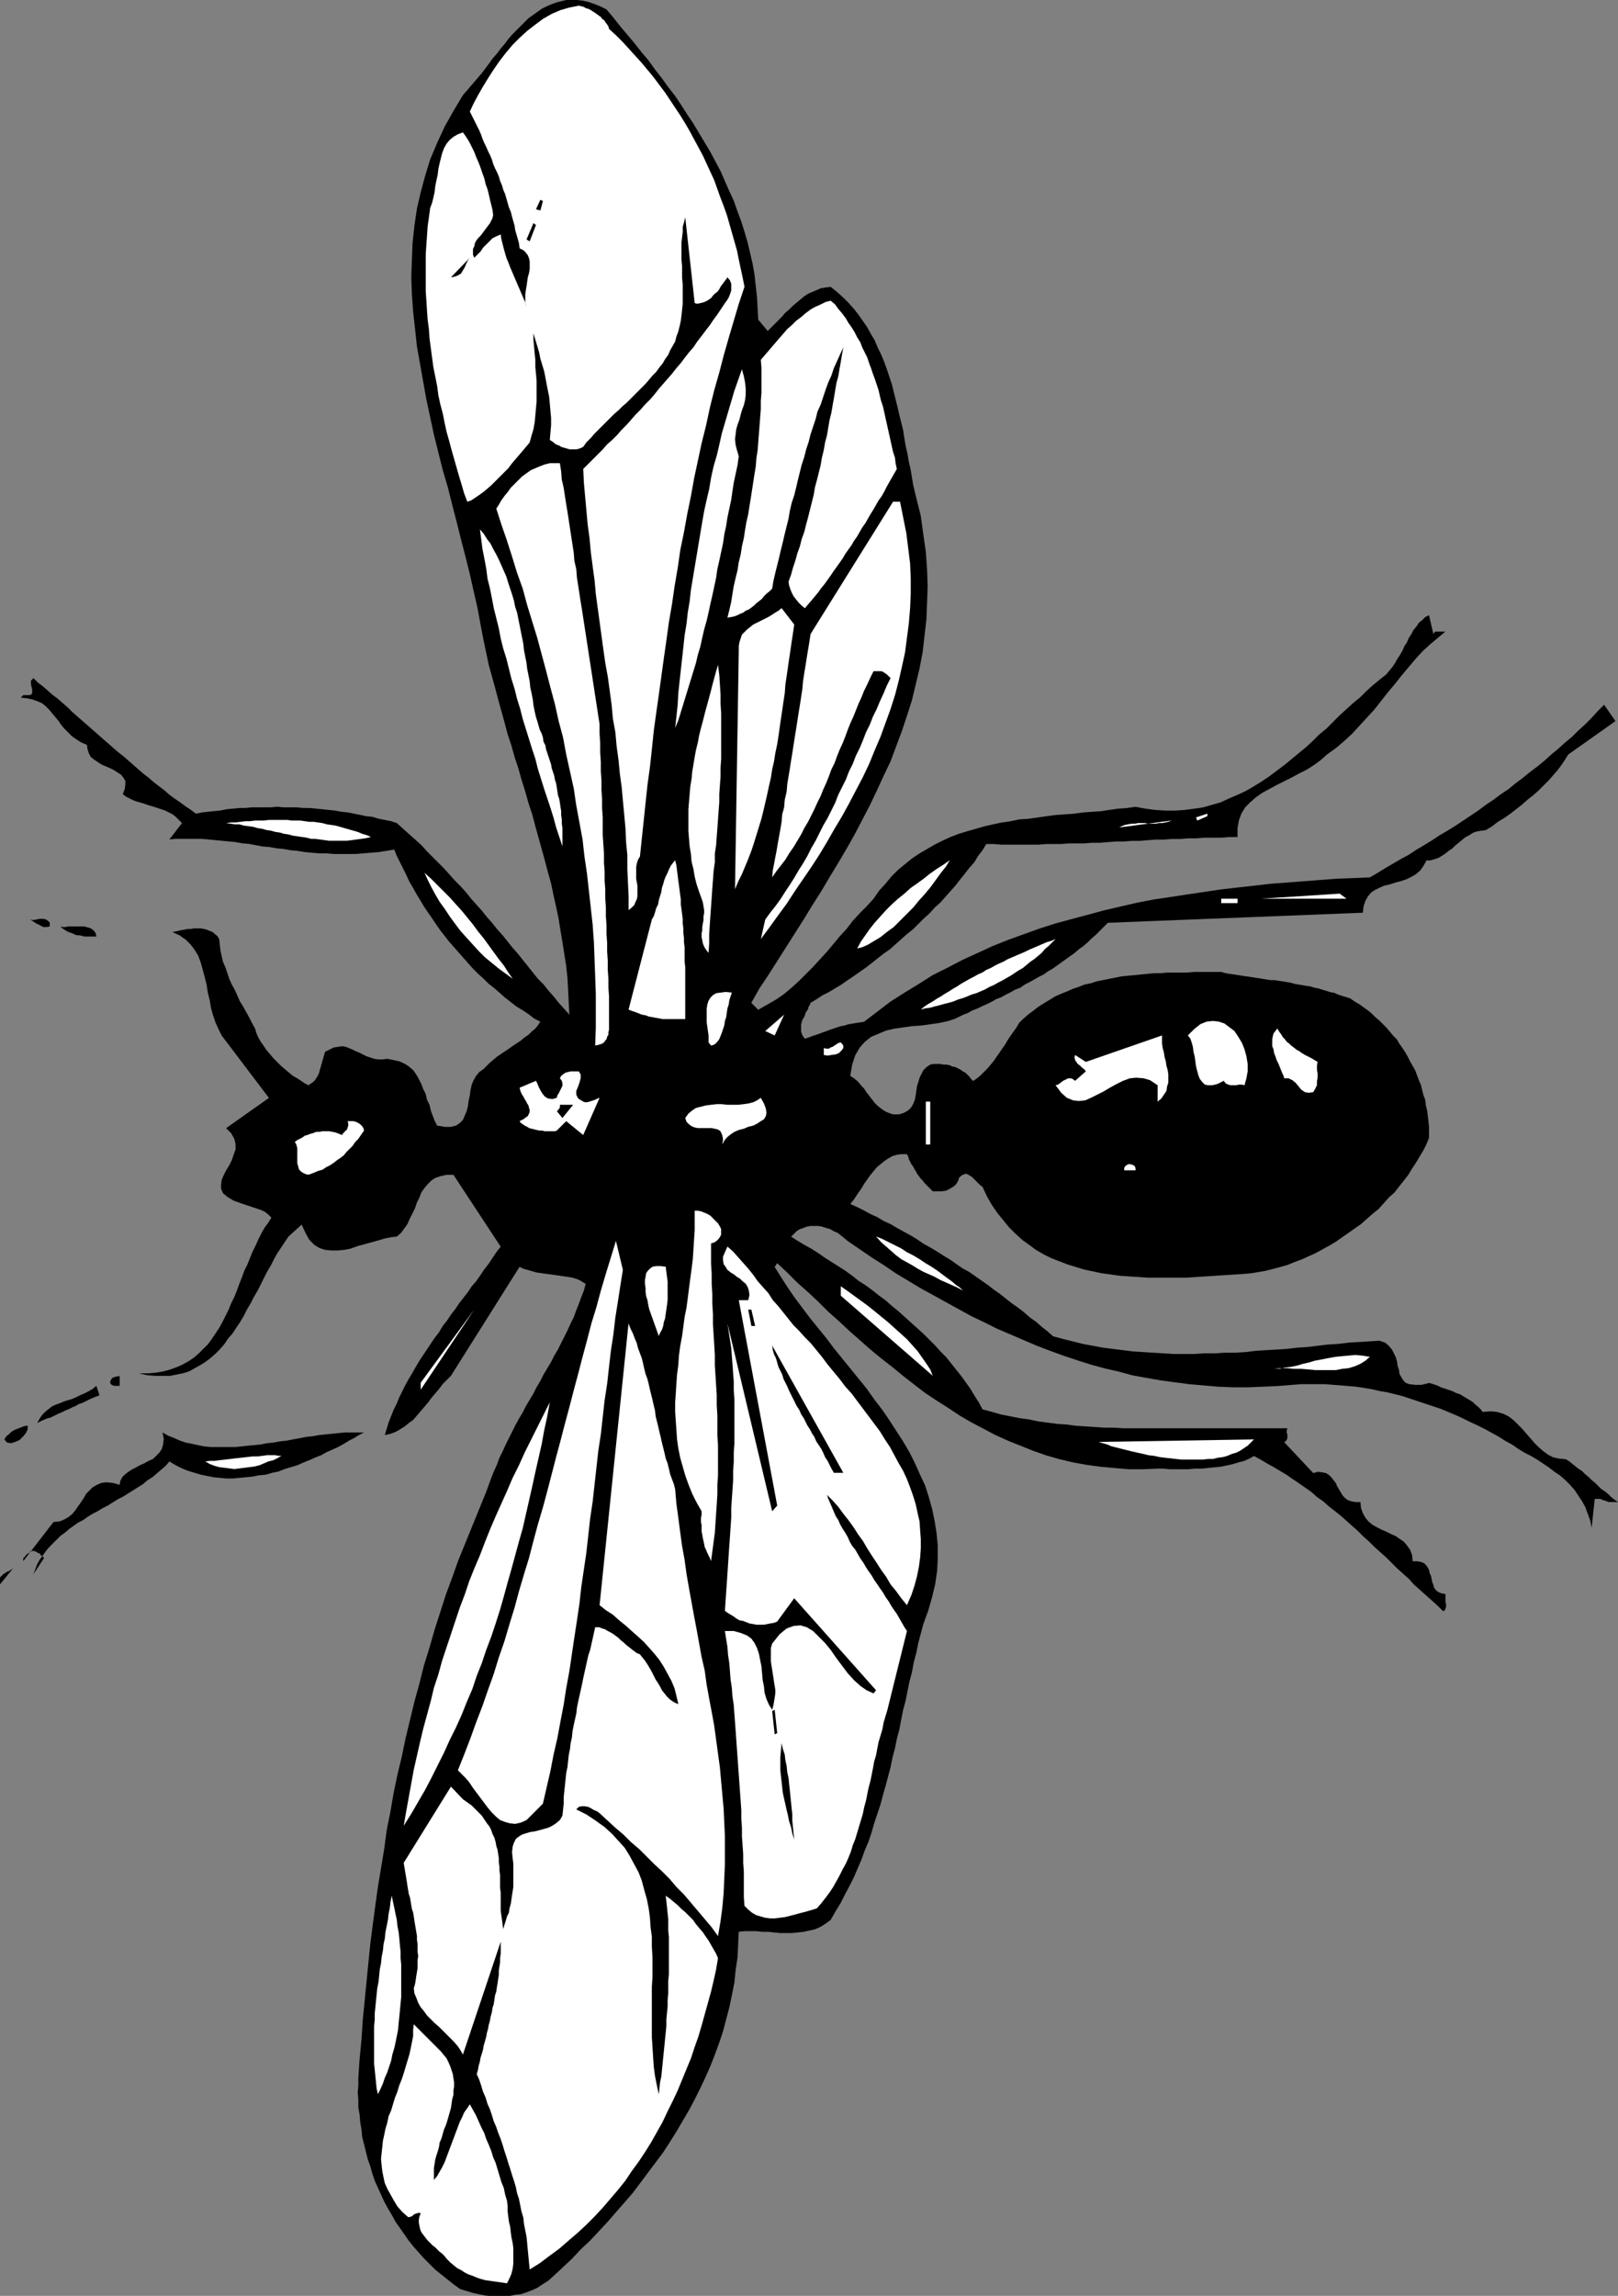 <?xml version="1.0" encoding="UTF-8" standalone="no"?>
<svg
   version="1.0"
   width="109.815mm"
   height="155.754mm"
   id="svg58"
   sodipodi:docname="Flying Insect 05.wmf"
   xmlns:inkscape="http://www.inkscape.org/namespaces/inkscape"
   xmlns:sodipodi="http://sodipodi.sourceforge.net/DTD/sodipodi-0.dtd"
   xmlns="http://www.w3.org/2000/svg"
   xmlns:svg="http://www.w3.org/2000/svg">
  <rect width="100%" height="100%" fill="#808080" stroke="none"/>
  <sodipodi:namedview
     id="namedview58"
     pagecolor="#ffffff"
     bordercolor="#000000"
     borderopacity="0.25"
     inkscape:showpageshadow="2"
     inkscape:pageopacity="0.0"
     inkscape:pagecheckerboard="0"
     inkscape:deskcolor="#d1d1d1"
     inkscape:document-units="mm" />
  <defs
     id="defs1">
    <pattern
       id="WMFhbasepattern"
       patternUnits="userSpaceOnUse"
       width="6"
       height="6"
       x="0"
       y="0" />
  </defs>
  <path
     style="fill:#000000;fill-opacity:1;fill-rule:evenodd;stroke:none"
     d="m 118.747,24.4 -2.423,4.04 -2.262,4.04 -1.939,4.201 -1.777,4.201 -1.292,4.201 -1.131,4.201 -0.969,4.201 -0.646,4.363 -0.485,4.525 -0.162,4.201 -0.162,4.525 0.162,4.363 0.323,4.525 0.485,4.363 0.485,4.525 0.808,4.525 0.808,4.525 0.808,4.525 0.969,4.525 0.969,4.525 1.131,4.525 1.131,4.525 1.292,4.363 1.131,4.525 1.131,4.363 1.131,4.525 1.131,4.363 1.131,4.525 0.969,4.363 0.969,4.201 0.808,4.363 0.808,4.201 0.646,3.07 0.646,3.07 0.808,2.909 0.808,2.909 0.808,3.07 0.808,2.909 0.808,2.909 0.808,3.07 0.969,2.909 0.808,2.909 0.969,2.909 0.808,2.909 0.969,3.07 0.808,2.909 0.969,2.909 0.808,3.07 0.808,2.909 0.808,2.909 0.808,2.909 0.808,3.07 0.808,2.909 0.646,3.07 0.646,2.909 0.646,3.07 0.485,3.07 0.485,2.909 0.485,3.07 0.485,3.07 0.323,3.07 0.162,3.07 0.162,3.232 0.162,3.07 -1.292,-1.454 -1.454,-1.616 -1.292,-1.616 -1.292,-1.454 -1.292,-1.616 -1.454,-1.454 -1.292,-1.616 -1.292,-1.616 -1.292,-1.616 -1.292,-1.616 -1.292,-1.454 -1.292,-1.616 -1.292,-1.616 -1.454,-1.616 -1.292,-1.616 -1.292,-1.454 -1.292,-1.616 -1.454,-1.616 -1.292,-1.454 -1.292,-1.616 -1.454,-1.616 -1.454,-1.454 -1.292,-1.454 -1.454,-1.616 -1.454,-1.454 -1.454,-1.454 -1.454,-1.454 -1.454,-1.616 -1.616,-1.454 -1.454,-1.293 -1.616,-1.454 -1.616,-1.454 -1.454,-0.485 -1.616,-0.323 -1.616,-0.323 -1.616,-0.485 -1.616,-0.162 -1.454,-0.323 -1.616,-0.323 -1.616,-0.323 -1.616,-0.162 -1.777,-0.323 -1.616,-0.162 -1.616,-0.162 -1.616,-0.162 -1.616,-0.162 h -1.616 l -1.616,-0.162 h -1.616 -1.777 l -1.616,-0.162 -1.616,0.162 h -1.616 -1.616 -1.616 l -1.616,0.162 h -1.616 l -1.616,0.162 -1.616,0.162 -1.616,0.323 -1.616,0.162 -1.616,0.162 -1.454,0.162 -1.616,0.323 -1.292,-0.97 -1.454,-0.97 -1.292,-0.97 -1.454,-0.97 -1.292,-0.97 -1.292,-1.131 -1.292,-0.97 -1.454,-1.131 -1.292,-1.131 -1.292,-0.97 -1.292,-1.131 -1.292,-1.131 -1.292,-1.131 -1.292,-1.131 -1.454,-1.131 -1.292,-1.131 -1.292,-1.131 -1.292,-1.131 -1.292,-1.131 -1.292,-1.131 -1.292,-1.131 -1.292,-1.131 -1.292,-1.131 -1.292,-1.131 -1.131,-1.131 -1.292,-1.131 -1.292,-1.131 -1.292,-0.97 -1.292,-1.131 -1.292,-1.131 -1.292,-0.97 -1.131,-1.131 -0.646,0.646 v 0.808 l 0.162,0.808 0.162,0.646 v 0.808 L 8.078,178.073 7.432,178.235 H 5.978 l -0.646,0.646 1.616,0.162 1.454,0.323 1.292,0.485 1.131,0.485 0.969,0.808 0.808,0.808 0.808,0.97 0.808,0.97 0.808,0.97 0.646,0.97 0.808,0.97 0.969,0.97 0.969,0.97 1.131,0.808 1.292,0.808 1.454,0.646 0.162,1.131 0.323,0.97 0.485,0.97 0.808,0.646 0.969,0.646 0.969,0.646 1.131,0.485 1.131,0.485 0.969,0.485 0.969,0.646 0.808,0.485 0.646,0.808 0.485,0.808 v 0.97 l -0.162,1.131 -0.485,1.293 0.808,0.646 0.969,0.485 0.969,0.485 0.969,0.323 1.131,0.323 0.969,0.323 0.969,0.323 1.131,0.323 0.969,0.323 0.969,0.323 0.969,0.323 0.969,0.485 0.969,0.485 0.808,0.646 0.808,0.808 0.808,0.808 -3.231,4.201 1.616,-0.162 h 1.777 1.616 1.616 1.616 l 1.777,0.162 1.616,0.162 1.777,0.162 1.616,0.162 1.777,0.162 1.777,0.323 1.777,0.162 1.777,0.323 1.616,0.323 1.939,0.162 1.777,0.323 1.777,0.162 1.777,0.323 1.777,0.162 1.939,0.323 1.777,0.162 1.939,0.162 h 1.777 l 1.939,0.162 h 1.939 1.777 1.939 l 1.939,-0.162 1.939,-0.162 1.939,-0.162 2.1,-0.323 1.939,-0.323 0.646,1.616 0.808,1.616 0.808,1.616 0.808,1.616 0.808,1.778 0.969,1.616 0.808,1.454 0.969,1.616 0.969,1.616 0.969,1.454 1.131,1.616 0.969,1.454 1.131,1.616 1.131,1.454 1.131,1.454 1.292,1.454 1.131,1.293 1.292,1.454 1.131,1.293 1.292,1.454 1.292,1.293 1.454,1.293 1.292,1.293 1.454,1.131 1.292,1.131 1.454,1.293 1.454,1.131 1.454,1.131 1.616,0.97 1.454,0.97 1.454,1.131 1.616,0.808 -0.646,0.97 -0.646,0.808 -0.969,0.808 -0.808,0.808 -0.969,0.646 -0.969,0.808 -0.969,0.646 -0.969,0.646 -1.131,0.808 -0.969,0.646 -0.969,0.646 -0.969,0.646 -0.969,0.808 -0.969,0.808 -0.808,0.808 -0.808,0.808 -1.131,0.808 -0.808,0.97 -0.646,1.131 -0.485,1.131 -0.323,1.454 -0.162,1.293 -0.323,1.454 -0.162,1.293 -0.323,1.293 -0.485,1.131 -0.485,1.131 -0.808,0.808 -0.969,0.646 -1.292,0.323 h -1.616 l -1.939,-0.323 -0.646,-1.293 -0.485,-1.293 -0.485,-1.293 -0.323,-1.454 -0.646,-1.293 -0.323,-1.454 -0.646,-1.293 -0.485,-1.293 -0.646,-1.293 -0.646,-1.131 -0.808,-1.131 -1.131,-0.97 -0.969,-0.646 -1.454,-0.646 -1.454,-0.323 -1.616,-0.323 -1.292,0.162 h -0.969 l -1.131,-0.162 -0.969,-0.323 -0.969,-0.323 -0.969,-0.485 -0.969,-0.485 -0.808,-0.323 -0.969,-0.485 -0.808,-0.323 -0.808,-0.323 -0.969,-0.162 -0.969,0.162 -1.131,0.162 -0.969,0.485 -1.292,0.646 -0.162,0.646 -0.162,0.485 -0.162,0.646 -0.162,0.485 -0.162,0.646 -0.162,0.485 -0.162,0.646 -0.162,0.485 -0.162,0.646 -0.162,0.485 -0.323,0.646 -0.323,0.485 -0.323,0.485 -0.485,0.485 -0.485,0.323 -0.646,0.485 -0.969,-0.485 -0.969,-0.646 -0.969,-0.646 -1.131,-0.646 -0.969,-0.808 -0.969,-0.808 -1.131,-0.97 -0.969,-0.97 -0.969,-0.97 -0.808,-0.97 -0.969,-1.131 -0.646,-0.97 -0.808,-1.131 -0.646,-1.131 -0.485,-1.131 -0.323,-1.131 -0.808,-1.454 -0.646,-1.293 -0.808,-1.454 -0.808,-1.454 -0.808,-1.293 -0.646,-1.454 -0.646,-1.454 -0.808,-1.454 -0.646,-1.454 -0.485,-1.454 -0.485,-1.454 -0.646,-1.454 -0.323,-1.454 -0.323,-1.454 -0.162,-1.454 -0.162,-1.454 -0.485,-0.808 -0.646,-0.485 -0.485,-0.485 -0.808,-0.323 -0.808,-0.323 -0.646,-0.162 -0.808,-0.162 h -0.969 -0.808 l -0.808,0.162 h -0.808 l -0.808,0.162 -0.969,0.162 -0.646,0.162 -0.808,0.162 -0.646,0.162 1.777,0.808 1.616,1.131 1.292,1.293 0.969,1.293 0.969,1.616 0.646,1.778 0.485,1.778 0.485,1.778 0.485,1.939 0.323,2.101 0.485,1.939 0.323,1.939 0.485,1.778 0.646,1.939 0.808,1.778 0.808,1.616 12.117,15.998 -10.986,7.756 1.292,1.293 0.808,1.454 0.323,1.293 v 1.454 l -0.485,1.293 -0.485,1.454 -0.646,1.293 -0.808,1.293 -0.646,1.293 -0.485,1.131 -0.162,1.293 v 0.97 l 0.485,1.131 1.131,0.97 1.616,0.97 2.262,0.808 0.969,0.323 0.969,0.323 0.969,0.323 0.969,0.323 0.969,0.323 0.969,0.485 0.808,0.646 0.808,0.808 -0.808,1.293 -0.969,1.293 -0.808,1.454 -0.808,1.616 -0.646,1.454 -0.808,1.616 -0.646,1.616 -0.646,1.616 -0.808,1.616 -0.646,1.778 -0.646,1.616 -0.646,1.778 -0.646,1.616 -0.808,1.616 -0.646,1.616 -0.808,1.616 -0.808,1.616 -0.808,1.454 -0.969,1.454 -0.969,1.454 -0.969,1.293 -1.131,1.131 -1.131,1.131 -1.292,1.131 -1.454,0.97 -1.454,0.808 -1.454,0.646 -1.777,0.646 -1.777,0.485 -1.939,0.323 -1.939,0.162 h -2.262 l 2.1,0.485 2.1,0.162 h 1.777 1.939 l 1.616,-0.323 1.616,-0.323 1.616,-0.485 1.454,-0.808 1.454,-0.808 1.292,-0.808 1.292,-0.97 1.292,-1.131 1.131,-1.131 1.131,-1.293 0.969,-1.454 1.131,-1.293 0.969,-1.454 0.969,-1.454 0.969,-1.616 0.808,-1.616 0.969,-1.616 0.808,-1.616 0.969,-1.616 0.808,-1.616 0.808,-1.616 0.808,-1.616 0.969,-1.616 0.808,-1.616 0.808,-1.454 0.969,-1.454 0.969,-1.454 0.969,-1.454 3.393,-3.07 0.969,2.101 0.969,1.778 1.292,1.293 1.292,0.808 1.454,0.485 1.616,0.162 h 1.616 l 1.777,-0.162 1.616,-0.323 1.777,-0.646 1.777,-0.485 1.777,-0.485 1.777,-0.485 1.616,-0.485 1.616,-0.323 1.454,-0.162 1.131,-0.97 0.808,-1.131 0.808,-1.131 0.646,-1.454 0.646,-1.293 0.646,-1.293 0.485,-1.454 0.646,-1.293 0.485,-1.293 0.808,-1.131 0.808,-0.97 0.969,-0.97 0.969,-0.646 1.454,-0.485 1.454,-0.323 h 1.777 l 12.117,18.421 -1.131,1.454 -0.969,1.454 -0.969,1.454 -1.131,1.454 -0.969,1.454 -1.131,1.616 -1.131,1.293 -0.969,1.454 -1.131,1.454 -1.131,1.454 -0.969,1.454 -1.131,1.454 -0.969,1.454 -1.131,1.454 -0.969,1.616 -1.131,1.454 -0.969,1.454 -0.969,1.454 -0.969,1.454 -0.969,1.454 -0.969,1.616 -0.808,1.454 -0.969,1.616 -0.808,1.454 -0.808,1.616 -0.808,1.616 -0.646,1.616 -0.808,1.616 -0.646,1.616 -0.646,1.616 -0.485,1.616 -0.485,1.616 1.454,-0.323 1.292,-0.485 1.131,-0.646 1.292,-0.808 0.969,-0.808 1.131,-0.808 0.969,-1.131 0.969,-1.131 0.969,-1.131 0.969,-1.131 0.808,-1.131 0.969,-1.131 0.969,-1.131 0.969,-1.293 0.969,-0.97 1.131,-1.131 17.61,-27.955 0.969,0.485 1.131,0.323 1.131,0.323 1.131,0.323 1.131,0.162 1.131,0.162 1.292,0.162 1.131,0.162 1.131,0.162 1.131,0.162 1.131,0.162 0.969,0.162 1.131,0.323 0.808,0.323 0.808,0.485 0.808,0.485 -0.485,1.778 -0.646,1.616 -0.646,1.778 -0.646,1.616 -0.646,1.778 -0.808,1.616 -0.808,1.778 -0.808,1.616 -0.808,1.616 -0.808,1.616 -0.969,1.616 -0.808,1.616 -0.969,1.616 -0.969,1.616 -0.808,1.616 -0.969,1.616 -0.808,1.616 -0.969,1.616 -0.969,1.616 -0.808,1.616 -0.969,1.616 -0.969,1.778 -0.808,1.616 -0.808,1.616 -0.808,1.616 -0.808,1.778 -0.808,1.616 -0.646,1.778 -0.808,1.778 -0.646,1.616 -0.646,1.778 -0.646,1.778 -1.777,4.363 -1.777,4.363 -1.777,4.363 -1.777,4.363 -1.616,4.525 -1.616,4.363 -1.454,4.525 -1.454,4.525 -1.292,4.525 -1.454,4.686 -1.131,4.525 -1.292,4.686 -1.131,4.686 -1.131,4.686 -0.969,4.686 -1.131,4.686 -0.969,4.686 -0.808,4.686 -0.969,4.848 -0.646,4.848 -0.808,4.848 -0.808,4.848 -0.646,4.686 -0.646,4.848 -0.646,5.009 -0.485,4.848 -0.485,4.848 -0.485,5.009 -0.485,4.848 -0.323,5.009 -0.485,5.009 -0.323,4.848 v 1.939 l -0.162,1.778 0.162,1.939 v 1.939 l 0.323,1.778 0.162,1.939 0.323,1.939 0.162,1.778 0.485,1.939 0.485,1.939 0.485,1.939 0.646,1.778 0.485,1.778 0.646,1.939 0.808,1.778 0.808,1.778 0.808,1.778 0.969,1.778 0.969,1.616 0.969,1.778 1.131,1.616 1.131,1.616 1.131,1.616 1.292,1.616 1.292,1.454 1.292,1.454 1.454,1.454 1.454,1.454 1.616,1.293 1.616,1.293 1.616,1.293 1.616,1.131 1.616,0.485 1.616,0.485 1.454,0.323 1.616,0.323 1.616,0.162 h 1.454 1.616 1.454 l 1.616,-0.323 1.454,-0.162 1.454,-0.485 1.292,-0.485 1.454,-0.646 1.454,-0.97 1.292,-0.808 1.292,-1.131 2.423,-2.262 2.423,-2.262 2.262,-2.424 2.423,-2.262 2.262,-2.424 2.262,-2.424 2.1,-2.424 2.262,-2.585 2.1,-2.424 1.939,-2.585 1.939,-2.585 1.939,-2.585 1.939,-2.585 1.777,-2.747 1.616,-2.585 1.616,-2.747 1.616,-2.747 1.454,-2.747 1.454,-2.909 1.292,-2.747 1.292,-2.909 1.131,-2.909 1.131,-3.07 0.969,-2.909 0.808,-3.07 0.808,-3.07 0.646,-3.07 0.646,-3.232 0.323,-3.232 0.485,-3.232 0.162,-3.232 0.162,-3.393 1.454,-0.162 h 1.454 1.616 l 1.454,0.162 h 1.616 l 1.454,0.162 1.616,0.162 h 1.454 1.454 l 1.616,-0.162 1.454,-0.162 1.454,-0.323 1.454,-0.323 1.454,-0.646 1.292,-0.808 1.292,-0.97 1.292,-2.262 1.292,-2.101 1.131,-2.262 1.131,-2.101 1.131,-2.262 0.969,-2.262 0.969,-2.262 0.808,-2.262 0.969,-2.262 0.808,-2.424 0.646,-2.262 0.808,-2.424 0.808,-2.424 0.646,-2.424 0.646,-2.262 0.646,-2.424 0.646,-2.424 0.485,-2.424 0.646,-2.424 0.485,-2.424 0.646,-2.424 0.485,-2.585 0.485,-2.424 0.646,-2.424 0.485,-2.424 0.485,-2.424 0.646,-2.424 0.485,-2.585 0.646,-2.424 0.485,-2.424 0.646,-2.424 0.646,-2.424 1.292,-3.555 0.969,-3.393 0.808,-3.393 0.485,-3.393 0.162,-3.232 v -3.232 l -0.323,-3.232 -0.485,-3.07 -0.646,-3.07 -0.808,-2.909 -0.969,-3.07 -1.292,-2.747 -1.292,-2.909 -1.454,-2.909 -1.616,-2.747 -1.777,-2.747 -1.777,-2.747 -1.777,-2.585 -2.1,-2.747 -1.939,-2.747 -2.1,-2.585 -2.1,-2.585 -2.1,-2.585 -2.1,-2.585 -1.939,-2.585 -2.1,-2.585 -2.1,-2.585 -1.939,-2.585 -1.939,-2.585 -1.777,-2.585 -1.777,-2.747 -1.616,-2.585 0.646,-0.97 2.585,2.424 2.585,2.585 2.747,2.424 2.585,2.424 2.585,2.585 2.747,2.424 2.585,2.424 2.747,2.424 2.747,2.424 2.747,2.262 2.908,2.262 2.747,2.262 2.908,2.262 2.747,2.101 2.908,1.939 3.07,1.939 2.908,1.939 3.07,1.778 3.07,1.616 3.07,1.616 3.231,1.454 3.231,1.293 3.231,1.293 3.231,1.131 3.393,0.97 3.393,0.808 3.554,0.646 3.554,0.485 3.554,0.323 3.716,0.323 h 3.716 l 3.716,-0.162 h 1.454 l 1.616,0.162 h 1.616 1.616 1.616 l 1.616,-0.162 h 1.777 l 1.616,-0.162 1.616,-0.162 1.616,-0.162 1.616,-0.323 1.454,-0.323 1.616,-0.485 1.292,-0.323 1.454,-0.646 1.131,-0.646 1.777,0.97 1.616,0.97 1.777,0.97 1.616,0.97 1.616,0.97 1.616,1.131 1.454,0.97 1.616,1.131 1.616,1.131 1.454,1.293 1.616,1.131 1.454,1.293 1.454,1.131 1.616,1.293 1.454,1.293 1.454,1.293 1.454,1.293 1.454,1.454 1.454,1.293 1.454,1.454 1.454,1.293 1.454,1.293 1.454,1.454 1.292,1.293 1.616,1.454 1.454,1.293 1.292,1.454 1.454,1.293 1.454,1.293 1.616,1.454 1.454,1.293 1.454,1.454 0.485,-0.162 0.162,-0.485 0.162,-0.485 v -0.485 l -0.162,-0.808 v -0.646 -0.646 -0.646 l -0.969,-0.162 -0.808,-0.323 -0.646,-0.485 -0.485,-0.646 -0.162,-0.646 -0.323,-0.808 -0.162,-0.808 -0.162,-0.808 -0.323,-0.646 -0.162,-0.808 -0.323,-0.646 -0.485,-0.646 -0.485,-0.485 -0.808,-0.323 -0.969,-0.162 h -1.131 l -0.162,-1.616 -0.485,-1.293 -0.808,-1.131 -0.808,-0.97 -0.969,-0.646 -1.131,-0.808 -1.131,-0.485 -1.292,-0.646 -1.131,-0.485 -1.292,-0.646 -1.131,-0.646 -0.969,-0.808 -0.808,-0.97 -0.646,-1.131 -0.485,-1.293 -0.162,-1.616 h -1.292 l -0.969,-0.162 -0.969,-0.323 -0.646,-0.485 -0.646,-0.646 -0.485,-0.808 -0.485,-0.808 -0.485,-0.808 -0.323,-0.808 -0.646,-0.808 -0.485,-0.646 -0.646,-0.646 -0.808,-0.485 -0.808,-0.162 -1.131,-0.162 -1.292,0.323 -7.432,-7.918 0.485,-0.323 0.162,-0.323 0.162,-0.323 v -0.485 -0.485 l -0.162,-0.485 v -0.485 l 0.162,-0.646 h -2.585 -2.423 -2.585 -2.423 -2.423 -2.423 -2.585 -2.423 -2.585 -2.423 -2.423 -2.423 -2.585 -2.423 -2.423 -2.423 -2.423 l -2.585,-0.162 h -2.423 l -2.423,-0.162 -2.423,-0.162 -2.423,-0.162 -2.423,-0.323 -2.423,-0.162 -2.423,-0.323 -2.423,-0.323 -2.262,-0.485 -2.423,-0.323 -2.423,-0.485 -2.423,-0.485 -2.262,-0.646 -2.423,-0.646 -0.969,-1.778 -1.131,-1.778 -0.969,-1.616 -1.131,-1.616 -1.292,-1.778 -1.292,-1.616 -1.292,-1.616 -1.292,-1.616 -1.454,-1.454 -1.454,-1.616 -1.454,-1.454 -1.454,-1.454 -1.616,-1.454 -1.616,-1.454 -1.616,-1.454 -1.616,-1.454 -1.616,-1.293 -1.616,-1.454 -1.777,-1.293 -1.616,-1.293 -1.777,-1.293 -1.777,-1.131 -1.616,-1.293 -1.777,-1.293 -1.777,-1.131 -1.777,-1.131 -1.777,-1.131 -1.616,-1.131 -1.777,-1.131 -1.777,-0.97 -1.616,-0.97 -1.777,-1.131 0.646,-0.646 0.808,-0.808 0.808,-0.485 0.969,-0.323 0.808,-0.323 0.969,-0.162 h 0.969 0.969 l 0.969,0.162 0.969,0.323 1.131,0.323 0.808,0.485 1.131,0.485 0.808,0.646 0.808,0.646 0.969,0.808 3.07,2.101 3.07,2.101 3.07,1.939 3.07,2.101 3.231,1.939 3.231,1.939 3.231,1.778 3.231,1.778 3.231,1.778 3.231,1.778 3.393,1.616 3.231,1.616 3.393,1.454 3.393,1.454 3.393,1.454 3.393,1.293 3.554,1.293 3.393,1.131 3.554,1.131 3.554,0.97 3.554,0.808 3.554,0.97 3.554,0.646 3.716,0.646 3.554,0.485 3.716,0.485 3.716,0.323 3.716,0.323 3.877,0.162 h 3.716 l 3.877,-0.162 3.716,-0.162 2.1,-0.162 1.939,-0.162 2.1,-0.162 h 2.1 1.939 2.1 l 1.939,0.162 2.1,0.162 1.939,0.162 1.939,0.162 2.1,0.323 1.939,0.323 2.1,0.485 1.939,0.323 1.939,0.485 1.939,0.485 1.939,0.646 1.939,0.646 1.939,0.646 1.939,0.646 1.939,0.646 1.939,0.808 1.939,0.808 1.777,0.808 1.939,0.97 1.777,0.808 1.939,0.97 1.777,0.97 1.777,0.97 1.777,1.131 1.777,0.97 1.616,1.131 1.616,0.97 1.616,0.808 1.616,0.97 1.454,0.97 1.454,0.97 1.454,1.131 1.454,0.97 1.292,1.131 1.292,1.293 1.131,1.293 0.969,1.454 0.969,1.454 0.808,1.454 0.646,1.778 0.646,1.778 0.323,1.778 0.808,-7.433 h 0.646 0.808 l 0.646,0.323 0.646,0.162 0.808,0.323 h 0.646 0.808 0.969 l -0.969,-0.646 -0.808,-0.646 -0.808,-0.808 -0.808,-0.646 -0.969,-0.646 -0.808,-0.808 -0.808,-0.808 -0.808,-0.646 -0.808,-0.808 -0.808,-0.646 -0.808,-0.808 -0.969,-0.646 -0.808,-0.646 -0.808,-0.646 -0.808,-0.646 -0.808,-0.485 -1.777,-0.162 -1.454,-0.323 -1.292,-0.646 -1.292,-0.97 -1.131,-0.97 -1.131,-1.131 -0.969,-1.131 -1.131,-1.293 -0.969,-1.131 -1.131,-1.131 -1.131,-1.131 -1.292,-0.97 -1.292,-0.646 -1.616,-0.485 -1.616,-0.162 -2.1,0.162 -0.485,-0.646 -0.646,-0.646 -0.808,-0.646 -0.646,-0.646 -0.808,-0.485 -0.808,-0.485 -0.808,-0.485 -0.808,-0.485 -0.969,-0.323 -0.969,-0.485 -0.969,-0.323 -0.969,-0.323 -0.969,-0.323 -0.969,-0.485 -0.969,-0.323 -1.131,-0.323 -1.939,0.485 h -1.616 l -1.454,-0.162 -0.969,-0.323 -0.646,-0.646 -0.485,-0.808 -0.485,-0.808 -0.162,-1.131 -0.323,-0.97 -0.162,-1.131 -0.323,-1.131 -0.485,-0.97 -0.485,-0.97 -0.808,-0.97 -0.969,-0.808 -1.454,-0.485 -2.585,0.162 -2.585,0.162 -2.585,0.162 -2.747,0.323 -2.585,0.162 -2.747,0.323 -2.585,0.323 -2.585,0.162 -2.747,0.323 -2.585,0.162 -2.747,0.162 -2.585,0.162 -2.585,0.323 -2.747,0.162 h -2.585 l -2.585,0.162 h -2.747 l -2.585,0.162 h -2.585 -2.747 l -2.585,-0.162 -2.585,-0.162 -2.585,-0.162 -2.585,-0.162 -2.585,-0.323 -2.585,-0.323 -2.585,-0.323 -2.585,-0.485 -2.585,-0.485 -2.585,-0.646 -2.585,-0.646 -2.423,-0.646 -1.454,-1.293 -1.454,-1.131 -1.454,-1.293 -1.616,-1.131 -1.454,-1.293 -1.454,-1.131 -1.616,-1.131 -1.454,-1.131 -1.616,-1.293 -1.616,-1.131 -1.454,-1.131 -1.616,-1.131 -1.616,-1.131 -1.616,-1.131 -1.777,-0.97 -1.616,-1.131 -1.616,-1.131 -1.616,-0.97 -1.777,-1.131 -1.616,-0.97 -1.777,-0.97 -1.616,-1.131 -1.616,-0.97 -1.777,-0.97 -1.777,-0.97 -1.616,-0.97 -1.777,-0.808 -1.616,-0.97 -1.777,-0.808 -1.777,-0.97 -1.616,-0.808 -1.777,-0.808 0.808,-0.97 0.646,-0.97 0.646,-0.97 0.808,-1.131 0.646,-1.131 0.808,-1.131 0.808,-1.131 0.808,-0.97 0.808,-0.97 0.969,-0.808 0.969,-0.808 0.969,-0.646 1.131,-0.646 1.131,-0.323 1.131,-0.162 h 1.454 l 0.323,0.646 0.162,0.646 0.323,0.646 0.323,0.646 0.485,0.646 0.323,0.646 0.323,0.485 0.323,0.646 0.485,0.646 0.485,0.646 0.485,0.485 0.485,0.646 0.485,0.485 0.485,0.485 0.646,0.646 0.485,0.485 h 1.292 0.969 l 1.131,-0.162 0.969,-0.485 0.808,-0.485 0.646,-0.485 0.646,-0.97 0.323,-0.97 0.808,-0.646 0.969,-0.323 0.646,0.323 0.808,0.485 0.646,0.646 0.808,0.808 0.646,0.646 0.646,0.485 1.131,2.424 1.292,2.262 1.454,2.101 1.454,1.778 1.454,1.778 1.616,1.616 1.777,1.616 1.777,1.293 1.777,1.293 1.939,1.131 1.939,0.97 2.1,0.808 2.1,0.808 2.1,0.646 2.1,0.646 2.262,0.485 2.262,0.485 2.423,0.323 2.262,0.323 2.423,0.162 2.423,0.162 2.423,0.162 h 2.423 2.423 2.423 2.585 l 2.423,-0.162 2.423,-0.162 2.585,-0.162 2.423,-0.162 2.585,-0.162 2.423,-0.162 1.777,-0.162 1.939,-0.323 1.777,-0.323 1.939,-0.485 1.777,-0.485 1.777,-0.485 1.939,-0.808 1.777,-0.646 1.777,-0.808 1.777,-0.808 1.777,-0.97 1.777,-0.97 1.616,-0.97 1.616,-1.131 1.616,-1.131 1.616,-1.131 1.616,-1.131 1.454,-1.293 1.454,-1.293 1.616,-1.293 1.292,-1.454 1.292,-1.454 1.454,-1.293 1.131,-1.454 1.292,-1.616 1.131,-1.454 0.969,-1.616 0.969,-1.454 0.969,-1.616 0.969,-1.616 0.808,-1.616 0.646,-1.616 v -1.454 -1.293 l -0.162,-1.454 -0.162,-1.454 -0.162,-1.293 -0.323,-1.293 -0.162,-1.454 -0.485,-1.293 -0.323,-1.293 -0.323,-1.293 -0.485,-1.131 -0.485,-1.293 -0.485,-1.293 -0.646,-1.131 -0.646,-1.131 -0.646,-1.293 -0.646,-1.131 -0.646,-0.97 -0.808,-1.131 -0.646,-1.131 -0.969,-0.97 -0.808,-0.97 -0.808,-0.97 -0.969,-0.97 -0.969,-0.97 -0.969,-0.808 -0.969,-0.97 -0.969,-0.808 -1.131,-0.808 -1.131,-0.808 -1.131,-0.646 -1.131,-0.808 -0.969,-0.323 -1.131,-0.323 -0.969,-0.323 -1.131,-0.485 -0.969,-0.162 -0.969,-0.323 -1.131,-0.323 -0.969,-0.323 -0.969,-0.162 -0.969,-0.323 -1.131,-0.162 -0.969,-0.162 -0.969,-0.162 -0.969,-0.162 -1.131,-0.323 -0.969,-0.162 -0.969,-0.162 -1.131,-0.162 -0.969,-0.162 h -0.969 l -1.131,-0.162 -0.969,-0.162 -0.969,-0.162 -1.131,-0.162 -0.969,-0.162 -1.131,-0.162 -1.131,-0.162 -0.969,-0.162 -1.131,-0.162 -1.131,-0.162 -0.969,-0.162 -1.131,-0.323 h -1.777 -1.777 -1.616 -1.777 l -1.777,0.162 h -1.616 -1.777 -1.616 l -1.777,0.162 h -1.616 l -1.777,0.162 -1.616,0.162 -1.616,0.162 -1.777,0.162 -1.616,0.162 -1.616,0.323 -1.616,0.323 -1.616,0.323 -1.616,0.323 -1.454,0.485 -1.616,0.323 -1.616,0.646 -1.454,0.485 -1.454,0.646 -1.616,0.646 -1.454,0.646 -1.292,0.808 -1.616,0.97 -1.292,0.808 -1.454,1.131 -1.292,0.97 -1.292,1.131 -0.969,0.97 -0.646,1.131 -0.808,1.131 -0.808,1.131 -0.646,0.97 -0.646,1.131 -0.808,1.131 -0.646,0.97 -0.808,1.131 -0.646,0.97 -0.808,0.97 -0.808,0.97 -0.808,0.808 -0.969,0.97 -0.969,0.808 -0.969,0.646 -0.485,-0.485 -0.485,-0.646 -0.485,-0.485 -0.485,-0.485 -0.646,-0.323 -0.646,-0.485 -0.646,-0.323 -0.646,-0.323 -0.808,-0.162 -0.646,-0.323 -0.808,-0.162 h -0.808 l -0.808,-0.162 h -0.808 -0.969 l -0.808,0.162 -0.969,0.646 -0.808,0.808 -0.485,0.97 -0.485,0.97 -0.323,1.131 -0.323,0.97 -0.162,1.131 -0.162,1.131 -0.162,0.97 -0.323,0.97 -0.485,0.97 -0.485,0.646 -0.808,0.646 -0.969,0.485 -1.131,0.323 h -1.454 l -0.969,-0.323 -0.808,-0.323 -0.808,-0.485 -0.646,-0.485 -0.808,-0.646 -0.646,-0.646 -0.485,-0.646 -0.646,-0.808 -0.485,-0.646 -0.646,-0.808 -0.485,-0.808 -0.646,-0.646 -0.646,-0.808 -0.646,-0.646 -0.808,-0.646 -0.808,-0.485 0.485,-2.909 0.808,-2.424 1.131,-1.939 1.292,-1.454 1.616,-1.293 1.939,-0.808 1.939,-0.808 2.1,-0.485 2.262,-0.323 2.262,-0.323 2.423,-0.162 2.262,-0.323 2.262,-0.323 2.262,-0.485 1.939,-0.646 1.939,-0.97 1.292,-0.485 1.131,-0.646 1.292,-0.485 1.292,-0.646 1.131,-0.485 1.292,-0.646 1.131,-0.646 1.292,-0.485 1.131,-0.646 1.292,-0.646 1.131,-0.646 1.292,-0.485 1.131,-0.808 1.292,-0.646 1.131,-0.646 1.131,-0.646 1.292,-0.646 1.131,-0.808 1.131,-0.646 1.131,-0.808 1.131,-0.808 1.131,-0.808 1.131,-0.808 1.131,-0.808 1.131,-0.97 1.131,-0.808 1.131,-0.97 0.969,-0.97 1.131,-0.97 0.969,-0.97 1.131,-1.131 0.969,-0.97 65.432,-2.585 0.162,-1.616 0.485,-1.454 0.646,-1.131 0.808,-0.97 0.969,-0.646 1.292,-0.646 1.131,-0.485 1.454,-0.323 1.454,-0.485 1.292,-0.323 1.454,-0.485 1.292,-0.646 1.131,-0.646 1.131,-0.97 0.808,-1.131 0.808,-1.454 h 0.969 l 1.131,-0.323 0.969,-0.323 0.808,-0.485 0.969,-0.646 0.808,-0.646 0.969,-0.646 0.808,-0.808 0.808,-0.646 0.969,-0.808 0.808,-0.646 0.969,-0.485 0.969,-0.646 0.969,-0.323 0.969,-0.162 1.292,-0.162 1.616,-0.97 1.454,-1.131 1.616,-0.97 1.616,-1.131 1.454,-1.131 1.454,-1.131 1.454,-1.293 1.454,-1.131 1.454,-1.293 1.292,-1.293 1.292,-1.293 1.131,-1.293 1.131,-1.293 0.969,-1.293 0.969,-1.454 0.808,-1.293 12.117,-8.564 -2.908,-4.201 -1.616,1.616 -1.616,1.778 -1.616,1.616 -1.777,1.616 -1.616,1.616 -1.777,1.454 -1.777,1.616 -1.777,1.454 -1.777,1.616 -1.777,1.454 -1.939,1.454 -1.777,1.454 -1.939,1.454 -1.777,1.454 -1.939,1.293 -1.939,1.454 -1.939,1.293 -1.939,1.454 -1.939,1.293 -1.939,1.293 -1.939,1.293 -2.1,1.293 -1.939,1.131 -1.939,1.293 -2.1,1.293 -1.939,1.131 -1.939,1.293 -2.1,1.131 -1.939,1.131 -1.939,1.131 -2.1,1.293 -1.939,1.131 -4.201,0.162 -4.201,0.162 -4.201,0.323 -4.201,0.323 -4.201,0.323 -4.362,0.323 -4.201,0.485 -4.362,0.485 -4.201,0.485 -4.362,0.646 -4.362,0.646 -4.201,0.646 -4.362,0.646 -4.201,0.808 -4.201,0.97 -4.201,0.97 -4.201,1.131 -4.201,1.131 -4.201,1.131 -4.039,1.293 -4.039,1.454 -4.039,1.454 -4.039,1.616 -3.877,1.778 -3.877,1.778 -3.716,1.939 -3.877,1.939 -3.554,2.262 -3.716,2.262 -3.554,2.262 -3.393,2.585 -3.393,2.585 -0.969,0.162 -1.131,0.162 -0.969,0.162 -0.969,0.162 -0.969,0.323 -0.969,0.162 -0.969,0.323 -0.969,0.323 -0.969,0.323 -0.808,0.323 -0.969,0.323 -0.808,0.323 -0.969,0.323 -0.969,0.323 -0.808,0.323 -0.969,0.323 -0.485,-0.646 -0.323,-0.646 -0.162,-0.646 v -0.485 -0.646 -0.646 l 0.162,-0.485 0.162,-0.646 0.323,-0.485 0.323,-0.646 0.162,-0.646 0.323,-0.485 0.323,-0.485 0.162,-0.646 0.323,-0.485 0.162,-0.485 1.616,-0.97 1.454,-0.97 1.616,-0.808 1.616,-0.97 1.616,-0.97 1.616,-1.131 1.454,-0.97 1.616,-1.131 1.616,-1.131 1.454,-1.131 1.616,-1.293 1.454,-1.131 1.616,-1.131 1.454,-1.293 1.454,-1.293 1.454,-1.293 1.616,-1.293 1.292,-1.293 1.454,-1.454 1.454,-1.293 1.292,-1.454 1.454,-1.293 1.292,-1.454 1.292,-1.454 1.292,-1.454 1.131,-1.454 1.292,-1.616 1.131,-1.454 1.292,-1.454 0.969,-1.616 1.131,-1.454 0.969,-1.616 h 1.939 l 1.939,0.162 h 1.777 1.939 1.939 1.939 1.939 l 1.939,-0.162 h 1.939 1.939 l 1.939,-0.162 h 1.939 2.1 l 1.939,-0.162 h 2.1 l 1.939,-0.162 2.1,-0.162 h 1.939 l 2.1,-0.162 h 2.1 l 1.939,-0.162 2.1,-0.162 h 2.1 l 2.1,-0.162 h 2.1 l 2.1,-0.162 h 2.1 l 2.1,-0.162 h 2.1 2.1 l 2.1,-0.162 h 2.1 v -2.262 l 0.323,-1.939 0.646,-1.778 0.969,-1.616 1.292,-1.293 1.454,-1.293 1.616,-1.131 1.777,-0.97 1.777,-0.97 1.939,-0.97 1.939,-0.97 2.1,-1.131 1.939,-0.97 1.777,-1.131 1.777,-1.293 1.616,-1.454 2.262,-1.616 2.1,-1.778 2.1,-1.939 1.777,-1.939 1.939,-2.101 1.939,-2.101 1.777,-2.262 1.777,-2.262 1.777,-2.101 1.777,-2.262 1.777,-2.101 1.777,-2.101 1.777,-1.939 1.939,-1.778 1.939,-1.616 1.939,-1.616 h -0.323 -0.485 -0.485 -0.485 -0.485 -0.323 l -0.323,0.323 -0.162,0.323 -1.131,-4.848 -0.969,0.485 -0.808,0.808 -0.808,0.646 -0.646,0.97 -0.808,0.97 -0.485,0.97 -0.646,0.97 -0.485,1.131 -0.646,0.97 -0.485,1.131 -0.646,1.131 -0.646,0.97 -0.646,1.131 -0.646,0.97 -0.808,0.97 -0.808,0.97 -1.616,1.293 -1.777,1.454 -1.616,1.454 -1.616,1.616 -1.777,1.454 -1.777,1.616 -1.777,1.616 -1.616,1.616 -1.777,1.778 -1.777,1.454 -1.777,1.778 -1.777,1.616 -1.777,1.454 -1.939,1.616 -1.777,1.454 -1.939,1.454 -1.939,1.454 -1.939,1.293 -2.1,1.293 -1.939,1.131 -2.1,0.97 -2.262,0.97 -2.1,0.97 -2.262,0.646 -2.262,0.646 -2.262,0.323 -2.423,0.323 -2.423,0.162 h -2.423 l -2.585,-0.162 -2.585,-0.323 -2.585,-0.485 -2.262,0.323 -2.262,0.162 -2.262,0.323 -2.1,0.323 -2.423,0.162 -2.262,0.162 -2.262,0.323 -2.423,0.162 -2.262,0.162 -2.423,0.323 -2.262,0.323 -2.262,0.323 -2.423,0.162 -2.262,0.485 -2.262,0.323 -2.262,0.485 -2.1,0.485 -2.262,0.646 -2.262,0.646 -2.1,0.646 -2.1,0.808 -2.1,0.97 -1.939,0.97 -1.939,1.131 -1.939,1.131 -1.939,1.293 -1.777,1.454 -1.777,1.454 -1.616,1.616 -1.616,1.939 -1.616,1.778 -1.454,2.101 -1.777,1.939 -1.777,1.778 -1.777,1.939 -1.616,2.101 -1.777,1.939 -1.616,1.939 -1.616,1.939 -1.777,1.939 -1.777,1.939 -1.777,1.778 -1.777,1.778 -1.939,1.778 -1.939,1.616 -2.1,1.454 -2.262,1.293 -2.262,1.293 -1.777,-1.778 2.1,-3.717 2.262,-3.393 2.262,-3.555 2.262,-3.555 2.262,-3.555 2.262,-3.555 2.262,-3.717 2.262,-3.555 2.1,-3.555 2.262,-3.717 2.1,-3.555 2.1,-3.717 1.939,-3.717 1.939,-3.717 1.777,-3.717 1.777,-3.878 1.777,-3.717 1.454,-3.878 1.454,-3.878 1.292,-3.878 1.292,-4.04 0.969,-4.04 0.969,-4.04 0.808,-4.201 0.485,-4.201 0.485,-4.201 0.162,-4.201 0.162,-4.363 -0.162,-4.525 -0.323,-4.363 -0.646,-4.525 -0.646,-4.686 -0.485,-1.939 -0.485,-1.939 -0.485,-1.939 -0.485,-2.101 -0.323,-1.939 -0.323,-1.939 -0.485,-2.101 -0.323,-1.939 -0.485,-2.101 -0.323,-1.939 -0.323,-2.101 -0.485,-1.939 -0.485,-1.939 -0.485,-2.101 -0.485,-1.939 -0.485,-1.939 -0.485,-1.939 -0.646,-1.939 -0.646,-1.939 -0.646,-1.778 -0.808,-1.939 -0.808,-1.616 -0.808,-1.939 -0.969,-1.616 -0.969,-1.778 -1.131,-1.616 -1.131,-1.616 -1.131,-1.454 -1.454,-1.616 -1.292,-1.293 -1.616,-1.454 -1.616,-1.293 -1.292,0.162 -1.131,0.162 -1.131,0.485 -1.131,0.485 -1.131,0.485 -0.969,0.646 -0.969,0.808 -0.969,0.808 -0.969,0.808 -0.969,0.97 -0.969,0.808 -0.808,0.97 -0.969,0.97 -0.969,0.97 -0.808,0.808 -0.969,0.97 -2.423,-2.909 -0.162,-2.909 -0.162,-2.909 -0.323,-2.909 -0.323,-2.909 -0.485,-2.747 -0.646,-2.747 -0.646,-2.747 -0.808,-2.747 -0.808,-2.585 -0.969,-2.585 -0.969,-2.747 -1.131,-2.424 -1.131,-2.585 -1.131,-2.585 -1.292,-2.424 -1.292,-2.424 -1.454,-2.424 -1.454,-2.424 -1.454,-2.424 -1.616,-2.424 -1.454,-2.262 -1.616,-2.424 -1.777,-2.262 -1.616,-2.262 -1.777,-2.262 -1.616,-2.262 -1.777,-2.101 -1.777,-2.262 L 160.914,8.888 159.137,6.787 157.36,4.525 155.583,2.424 153.967,1.616 152.352,0.97 150.898,0.485 149.444,0.162 147.99,0 h -1.292 -1.454 l -1.292,0.323 -1.292,0.323 -1.292,0.485 -1.131,0.485 -1.292,0.646 -1.131,0.808 -1.131,0.808 -1.131,0.808 -0.969,0.97 -1.131,1.131 -0.969,0.97 -1.131,1.131 -0.969,1.131 -0.969,1.293 -0.969,1.131 -0.969,1.293 -1.131,1.293 -0.808,1.131 -0.969,1.293 -0.969,1.293 -0.969,1.131 -0.969,1.131 -0.969,1.131 -0.969,1.131 z"
     id="path1" />
  <path
     style="fill:#ffffff;fill-opacity:1;fill-rule:evenodd;stroke:none"
     d="m 120.524,28.602 0.485,0.97 0.485,0.97 0.485,0.97 0.485,0.97 0.485,0.97 0.485,1.131 0.323,0.97 0.485,1.131 0.485,0.97 0.485,1.131 0.485,0.97 0.485,1.131 0.323,1.131 0.485,1.131 0.485,0.97 0.485,1.131 0.323,1.131 0.485,1.131 0.323,1.131 0.485,1.131 0.323,1.131 0.323,1.131 0.323,1.131 0.485,1.131 0.323,1.293 0.323,1.131 0.323,1.131 0.162,1.131 0.323,1.131 0.323,1.131 0.323,1.131 0.162,1.293 0.969,0.485 0.646,0.646 0.485,0.646 0.323,0.808 0.162,0.808 v 0.97 0.97 l -0.162,0.97 -0.323,1.131 -0.162,1.131 -0.162,1.131 -0.162,0.97 -0.162,1.131 v 1.131 1.131 l 0.323,1.131 -0.323,-1.293 -0.485,-1.131 -0.485,-1.131 -0.485,-1.131 -0.485,-1.131 -0.485,-1.131 -0.485,-1.131 -0.485,-1.131 -0.485,-1.131 -0.485,-1.293 -0.485,-1.131 -0.323,-1.131 -0.323,-1.131 -0.323,-1.293 -0.323,-1.293 -0.162,-1.131 -1.131,0.485 -0.969,0.485 -0.808,0.808 -0.808,0.808 -0.808,0.808 -0.646,0.97 -0.808,0.808 -0.808,0.808 -0.323,-0.808 v -0.808 -0.646 l 0.323,-0.646 0.162,-0.808 0.323,-0.646 0.485,-0.646 0.646,-0.646 0.485,-0.646 0.485,-0.646 0.485,-0.646 0.485,-0.646 0.485,-0.646 0.323,-0.646 0.323,-0.646 0.162,-0.808 -0.162,-1.293 -0.323,-1.293 -0.323,-1.293 -0.323,-1.454 -0.323,-1.293 -0.485,-1.293 -0.323,-1.454 -0.485,-1.293 -0.485,-1.454 -0.485,-1.293 -0.646,-1.454 -0.485,-1.293 -0.646,-1.293 -0.646,-1.293 -0.808,-1.293 -0.808,-1.131 -1.292,0.485 -1.131,0.646 -0.969,0.808 -0.808,0.97 -0.646,1.131 -0.485,1.293 -0.323,1.293 -0.323,1.293 -0.323,1.454 -0.162,1.454 -0.323,1.454 -0.323,1.616 -0.162,1.454 -0.323,1.454 -0.323,1.293 -0.485,1.293 -0.323,2.424 -0.323,2.262 -0.162,2.424 -0.162,2.262 -0.162,2.424 v 2.424 2.424 2.424 2.424 l 0.162,2.262 0.162,2.585 0.162,2.262 0.323,2.424 0.162,2.424 0.323,2.424 0.323,2.424 0.323,2.424 0.485,2.424 0.485,2.424 0.323,2.424 0.485,2.262 0.646,2.424 0.485,2.424 0.485,2.262 0.646,2.262 0.646,2.424 0.646,2.262 0.646,2.262 0.646,2.262 0.646,2.101 0.646,2.262 0.808,2.101 0.969,-0.323 0.969,-0.646 0.969,-0.646 1.131,-0.808 0.969,-0.808 1.131,-0.97 1.131,-1.131 1.131,-1.131 0.969,-0.97 1.131,-1.131 0.969,-1.293 0.969,-1.131 0.969,-1.131 0.969,-1.131 0.808,-0.97 0.808,-0.97 0.485,-1.778 0.485,-1.616 0.323,-1.778 0.162,-1.778 0.162,-1.778 0.162,-1.778 v -1.778 -1.778 -1.778 l -0.162,-1.778 -0.162,-1.778 v -1.778 l -0.162,-1.616 -0.162,-1.778 -0.162,-1.616 v -1.778 l 0.485,1.616 0.485,1.616 0.485,1.616 0.323,1.616 0.485,1.616 0.485,1.616 0.323,1.616 0.323,1.778 0.323,1.616 0.323,1.616 0.162,1.778 0.162,1.778 0.162,1.778 v 1.939 l -0.162,1.778 -0.162,1.939 0.485,0.323 0.485,0.323 0.323,0.323 0.646,0.323 0.485,0.162 0.485,0.323 0.485,0.162 0.646,0.162 0.485,0.162 0.646,0.162 h 0.646 0.485 0.485 l 0.646,-0.162 0.485,-0.162 0.646,-0.323 0.808,-1.131 1.131,-1.131 0.969,-1.131 0.969,-0.97 0.969,-0.97 1.131,-1.131 0.969,-0.97 0.969,-0.97 1.131,-0.97 0.969,-0.97 1.131,-0.97 0.969,-0.97 0.969,-0.97 0.969,-0.97 0.969,-0.97 0.969,-0.97 0.969,-1.131 0.808,-0.97 0.969,-0.97 0.808,-1.131 0.808,-0.97 0.646,-1.131 0.808,-1.131 0.485,-1.131 0.646,-1.131 0.646,-1.131 0.323,-1.293 0.485,-1.293 0.323,-1.293 0.323,-1.454 0.162,-1.293 0.162,-1.454 0.162,-1.616 v -1.778 -1.616 -1.616 l -0.162,-1.616 v -1.616 -1.454 L 174.809,66.576 V 65.121 63.667 62.213 l 0.162,-1.454 0.162,-1.293 v -1.293 l 0.323,-1.131 0.323,-1.293 2.423,21.976 0.646,0.162 0.808,-0.162 0.646,-0.162 0.485,-0.162 0.646,-0.323 0.485,-0.323 0.485,-0.323 0.485,-0.646 0.485,-0.485 0.646,-0.485 0.485,-0.646 0.323,-0.646 0.485,-0.646 0.485,-0.646 0.485,-0.646 0.323,-0.485 0.646,0.808 0.323,0.808 v 0.97 0.808 l -0.323,0.97 -0.323,0.808 -0.485,0.808 -0.485,0.646 -0.969,1.454 -0.969,1.454 -0.969,1.293 -0.969,1.454 -1.131,1.454 -0.969,1.293 -1.131,1.454 -0.969,1.454 -1.131,1.293 -1.131,1.454 -0.969,1.293 -1.131,1.293 -1.131,1.454 -1.131,1.293 -1.131,1.293 -1.131,1.293 -1.131,1.454 -1.131,1.293 -1.292,1.293 -1.131,1.293 -1.292,1.293 -1.131,1.293 -1.131,1.293 -1.292,1.293 -1.131,1.293 -1.292,1.293 -1.292,1.131 -1.131,1.293 -1.292,1.293 -1.292,1.293 -1.131,1.131 -1.292,1.293 0.162,3.555 0.323,3.555 0.323,3.555 0.323,3.555 0.485,3.555 0.323,3.555 0.485,3.717 0.485,3.555 0.323,3.555 0.485,3.555 0.485,3.555 0.485,3.555 0.485,3.555 0.485,3.393 0.646,3.555 0.485,3.555 0.485,3.555 0.323,3.555 0.646,3.555 0.323,3.555 0.485,3.555 0.323,3.393 0.485,3.555 0.323,3.555 0.323,3.393 0.323,3.555 0.162,3.555 0.323,3.393 v 3.555 l 0.162,3.555 0.162,3.393 v 3.555 l 0.808,-0.646 0.646,-0.646 0.323,-0.808 0.323,-0.646 0.162,-0.808 v -0.97 -0.808 -0.97 l -0.162,-0.808 -0.162,-0.97 v -0.97 -0.97 -0.97 l 0.162,-0.97 0.323,-0.97 0.485,-0.808 0.485,-4.686 0.485,-4.525 0.485,-4.686 0.485,-4.525 0.646,-4.686 0.485,-4.525 0.485,-4.686 0.646,-4.686 0.646,-4.525 0.646,-4.686 0.646,-4.686 0.646,-4.525 0.646,-4.686 0.808,-4.686 0.646,-4.525 0.808,-4.686 0.646,-4.525 0.969,-4.686 0.808,-4.525 0.969,-4.686 0.808,-4.525 0.969,-4.525 0.969,-4.525 1.131,-4.525 0.969,-4.525 1.131,-4.525 1.292,-4.525 1.131,-4.363 1.292,-4.525 1.292,-4.363 1.292,-4.363 1.454,-4.363 -0.485,-2.424 -0.485,-2.262 -0.485,-2.262 -0.485,-2.424 -0.646,-2.262 -0.646,-2.262 -0.646,-2.262 -0.646,-2.262 -0.808,-2.262 -0.808,-2.101 -0.808,-2.262 -0.808,-2.262 -0.969,-2.101 -0.969,-2.101 -0.969,-2.101 -1.131,-2.101 -1.131,-2.101 -1.131,-2.101 -1.131,-1.939 -1.292,-2.101 -1.292,-1.939 -1.292,-1.939 -1.292,-1.939 -1.454,-1.939 -1.454,-1.939 -1.454,-1.778 -1.616,-1.939 -1.616,-1.778 -1.616,-1.778 -1.616,-1.778 -1.777,-1.778 -1.777,-1.616 -0.162,-0.646 -0.323,-0.485 -0.485,-0.646 -0.323,-0.485 -0.485,-0.323 -0.323,-0.485 -0.485,-0.323 -0.646,-0.485 -0.485,-0.323 -0.485,-0.323 -0.485,-0.323 -0.646,-0.323 -0.646,-0.162 -0.485,-0.323 -0.646,-0.162 -0.646,-0.162 -2.423,0.485 -2.262,0.646 -2.262,0.97 -2.262,1.293 -1.939,1.454 -2.1,1.616 -1.939,1.778 -1.777,1.778 -1.777,2.101 -1.616,2.101 -1.454,2.101 -1.454,2.262 -1.292,2.101 -1.292,2.262 -1.131,2.101 z"
     id="path2" />
  <path
     style="fill:#000000;fill-opacity:1;fill-rule:evenodd;stroke:none"
     d="m 139.265,51.548 -0.646,-0.323 -1.131,2.424 1.131,0.323 z"
     id="path3" />
  <path
     style="fill:#000000;fill-opacity:1;fill-rule:evenodd;stroke:none"
     d="m 137.488,57.688 -0.646,-0.485 -1.777,4.201 0.808,0.485 z"
     id="path4" />
  <path
     style="fill:#000000;fill-opacity:1;fill-rule:evenodd;stroke:none"
     d="m 115.677,71.1 0.969,-0.162 0.808,-0.323 0.808,-0.485 0.485,-0.808 0.485,-0.808 0.323,-0.808 0.485,-0.97 0.485,-0.646 z"
     id="path5" />
  <path
     style="fill:#ffffff;fill-opacity:1;fill-rule:evenodd;stroke:none"
     d="m 195.165,92.269 0.162,2.101 v 2.101 2.101 2.101 l -0.162,2.101 v 2.101 l -0.162,2.101 -0.162,2.101 -0.162,2.101 -0.162,2.101 -0.162,2.101 -0.323,2.101 -0.162,2.101 -0.323,1.939 -0.323,2.101 -0.323,2.101 -0.323,2.101 -0.323,1.939 -0.323,2.101 -0.485,2.101 -0.323,1.939 -0.323,2.101 -0.485,2.101 -0.323,2.101 -0.485,1.939 -0.323,2.101 -0.485,1.939 -0.485,2.101 -0.323,1.939 -0.323,2.101 -0.485,2.101 -0.485,1.939 0.969,-0.162 0.808,-0.162 0.808,-0.323 0.646,-0.323 0.808,-0.323 0.646,-0.485 0.808,-0.323 0.646,-0.485 0.646,-0.485 0.646,-0.646 0.646,-0.485 0.808,-0.646 0.485,-0.646 0.646,-0.646 0.808,-0.646 0.646,-0.646 0.323,-1.939 0.485,-2.101 0.485,-1.939 0.485,-1.939 0.485,-2.101 0.485,-1.939 0.485,-2.101 0.485,-1.939 0.485,-1.939 0.323,-1.939 0.485,-2.101 0.646,-1.939 0.485,-1.939 0.485,-2.101 0.485,-1.939 0.485,-1.939 0.646,-1.939 0.485,-1.939 0.646,-1.939 0.485,-1.939 0.646,-1.939 0.646,-1.939 0.485,-1.939 0.808,-1.778 0.646,-1.939 0.646,-1.939 0.646,-1.778 0.808,-1.778 0.646,-1.939 0.808,-1.778 0.808,-1.778 0.808,-1.778 -0.323,1.778 -0.323,1.939 -0.323,1.778 -0.323,1.939 -0.485,1.778 -0.323,1.939 -0.323,1.939 -0.323,1.778 -0.323,1.939 -0.485,1.939 -0.323,1.939 -0.323,1.939 -0.485,1.778 -0.323,1.939 -0.485,1.939 -0.323,1.939 -0.485,1.939 -0.485,1.939 -0.485,1.778 -0.323,1.939 -0.485,1.939 -0.485,1.939 -0.485,1.939 -0.485,1.778 -0.485,1.939 -0.646,1.778 -0.485,1.939 -0.646,1.778 -0.485,1.778 -0.646,1.939 -0.485,1.778 -0.646,1.778 0.162,0.97 0.323,0.97 0.323,0.808 0.485,0.97 0.646,0.808 0.646,0.808 0.808,0.808 0.808,0.646 0.808,-0.97 0.969,-1.131 0.808,-0.97 0.808,-0.97 0.808,-1.131 0.808,-0.97 0.808,-1.131 0.808,-1.131 0.646,-0.97 0.808,-1.131 0.808,-1.131 0.808,-1.131 0.646,-1.131 0.808,-1.131 0.808,-1.131 0.646,-1.131 0.808,-1.131 0.646,-1.131 0.646,-1.131 0.808,-1.131 0.646,-1.131 0.646,-1.131 0.808,-1.293 0.646,-1.131 0.646,-1.131 0.808,-1.131 0.646,-1.131 0.646,-1.293 0.646,-1.131 0.646,-1.131 0.646,-1.131 0.646,-1.131 -0.323,-1.454 -0.162,-1.454 -0.485,-1.454 -0.323,-1.454 -0.323,-1.454 -0.323,-1.454 -0.323,-1.454 -0.323,-1.454 -0.323,-1.454 -0.323,-1.454 -0.323,-1.454 -0.485,-1.454 -0.323,-1.293 -0.323,-1.454 -0.485,-1.454 -0.485,-1.454 -0.485,-1.293 -0.485,-1.454 -0.485,-1.293 -0.485,-1.454 -0.646,-1.293 -0.646,-1.293 -0.485,-1.293 -0.808,-1.293 -0.646,-1.293 -0.808,-1.293 -0.808,-1.131 -0.646,-1.131 -0.969,-1.293 -0.969,-1.131 -0.808,-1.131 -1.131,-0.97 -1.292,0.323 -1.292,0.646 -1.454,0.646 -1.131,0.646 -1.292,0.97 -1.131,0.97 -1.292,0.97 -1.131,1.131 -1.131,0.97 -0.969,1.131 -1.131,1.293 -0.969,1.131 -0.969,1.131 -0.969,1.131 -0.969,1.131 z"
     id="path6" />
  <path
     style="fill:#ffffff;fill-opacity:1;fill-rule:evenodd;stroke:none"
     d="m 173.193,186.638 0.808,-1.939 0.646,-2.101 0.646,-2.101 0.646,-2.101 0.646,-2.101 0.646,-2.101 0.646,-2.101 0.646,-2.101 0.485,-2.101 0.646,-2.101 0.485,-2.262 0.485,-2.101 0.646,-2.262 0.485,-2.101 0.485,-2.262 0.485,-2.101 0.485,-2.262 0.485,-2.262 0.323,-2.262 0.485,-2.101 0.485,-2.262 0.485,-2.262 0.323,-2.262 0.485,-2.262 0.323,-2.101 0.485,-2.262 0.485,-2.262 0.323,-2.262 0.323,-2.101 0.485,-2.262 0.485,-2.262 0.323,-2.262 -0.485,-1.616 -0.323,-1.293 -0.162,-1.454 0.162,-1.293 0.162,-1.293 0.323,-1.131 0.485,-1.293 0.323,-1.293 0.323,-1.131 0.485,-1.293 0.323,-1.293 0.162,-1.454 v -1.454 l -0.162,-1.616 -0.323,-1.616 -0.485,-1.778 -0.969,2.747 -0.969,2.747 -0.808,2.747 -0.808,2.747 -0.808,2.747 -0.808,2.747 -0.646,2.909 -0.646,2.747 -0.808,2.747 -0.646,2.909 -0.485,2.909 -0.646,2.747 -0.646,2.909 -0.485,2.747 -0.485,2.909 -0.485,2.909 -0.485,2.909 -0.485,2.909 -0.485,2.909 -0.485,2.909 -0.323,2.909 -0.485,2.909 -0.323,2.909 -0.485,2.909 -0.323,3.07 -0.323,2.909 -0.323,2.909 -0.323,2.909 -0.323,3.07 -0.162,2.909 -0.323,3.07 z"
     id="path7" />
  <path
     style="fill:#ffffff;fill-opacity:1;fill-rule:evenodd;stroke:none"
     d="m 127.31,130.404 1.292,4.04 1.454,4.201 1.292,4.04 1.292,4.201 1.454,4.04 1.131,4.201 1.292,4.201 1.292,4.201 1.131,4.201 1.131,4.201 1.131,4.363 1.131,4.201 0.969,4.363 1.131,4.201 0.808,4.363 0.969,4.363 0.969,4.363 0.646,4.363 0.808,4.363 0.808,4.363 0.485,4.363 0.646,4.363 0.485,4.363 0.485,4.363 0.485,4.363 0.323,4.525 0.162,4.363 0.162,4.363 0.162,4.525 v 4.363 4.363 l -0.162,4.525 0.808,-0.162 0.485,-0.162 0.485,-0.162 0.485,-0.323 0.323,-0.485 0.323,-0.323 0.162,-0.646 0.323,-0.485 v -0.646 l 0.162,-0.646 v -0.646 -0.646 -0.646 -0.646 -0.646 -0.646 -2.262 -2.424 l -0.162,-2.262 v -2.262 l -0.162,-2.262 v -2.262 l -0.162,-2.424 v -2.262 l -0.162,-2.262 v -2.262 l -0.162,-2.262 v -2.262 l -0.162,-2.424 v -2.262 l -0.162,-2.262 v -2.262 l -0.162,-2.262 v -2.424 l -0.162,-2.262 -0.162,-2.424 v -2.262 -2.262 l -0.162,-2.424 v -2.262 l -0.162,-2.424 v -2.424 l -0.162,-2.262 v -2.424 l -0.162,-2.424 v -2.424 l -0.162,-2.424 v -2.424 l -0.323,-2.101 -0.323,-2.101 -0.323,-2.101 -0.323,-2.101 -0.323,-2.101 -0.323,-2.101 -0.323,-2.101 -0.323,-2.101 -0.323,-2.101 -0.323,-2.101 -0.323,-2.101 -0.323,-2.101 -0.323,-2.101 -0.323,-2.101 -0.323,-1.939 -0.323,-2.101 -0.323,-2.101 -0.323,-2.101 -0.162,-2.101 -0.485,-2.101 -0.162,-2.101 -0.323,-2.101 -0.323,-2.101 -0.323,-2.101 -0.323,-2.101 -0.323,-2.101 -0.323,-1.939 -0.323,-2.101 -0.323,-2.101 -0.485,-2.101 -0.162,-2.101 -0.323,-2.101 h -1.454 -1.131 l -1.292,0.323 -1.292,0.485 -1.131,0.485 -1.131,0.485 -1.131,0.808 -1.131,0.808 -0.969,0.97 -0.969,0.97 -0.969,0.97 -0.808,1.131 -0.808,0.97 -0.808,1.131 -0.646,1.131 z"
     id="path8" />
  <path
     style="fill:#ffffff;fill-opacity:1;fill-rule:evenodd;stroke:none"
     d="m 207.929,162.561 -0.323,2.101 -0.323,1.939 -0.323,1.939 -0.323,2.101 -0.323,1.939 -0.323,2.101 -0.162,1.939 -0.323,2.101 -0.323,2.101 -0.323,1.939 -0.323,2.101 -0.323,2.101 -0.323,1.939 -0.323,2.101 -0.323,2.101 -0.323,1.939 -0.323,2.101 -0.323,1.939 -0.323,1.939 -0.162,1.939 -0.485,2.101 -0.162,1.939 -0.485,1.778 -0.162,1.939 -0.323,1.939 -0.323,1.778 -0.323,1.778 -0.323,1.939 -0.323,1.616 -0.323,1.778 -0.323,1.616 -0.162,1.778 1.131,-1.616 1.131,-1.454 1.131,-1.454 0.969,-1.616 1.131,-1.616 0.969,-1.616 0.969,-1.616 0.808,-1.616 0.969,-1.616 0.808,-1.616 0.808,-1.616 0.808,-1.778 0.808,-1.616 0.646,-1.616 0.808,-1.778 0.646,-1.616 0.646,-1.778 0.808,-1.616 0.646,-1.778 0.646,-1.616 0.808,-1.778 0.646,-1.616 0.646,-1.778 0.646,-1.616 0.808,-1.778 0.646,-1.616 0.646,-1.616 0.808,-1.778 0.646,-1.616 0.808,-1.616 0.808,-1.778 0.808,-1.616 h 0.646 0.646 0.646 l 0.485,0.162 0.485,0.323 0.485,0.323 0.485,0.485 0.485,0.485 -0.969,1.939 -0.808,1.939 -0.969,2.101 -0.808,1.939 -0.969,1.939 -0.808,2.101 -0.969,1.939 -0.808,2.101 -0.808,1.939 -0.969,1.939 -0.808,2.101 -0.969,1.939 -0.808,2.101 -0.969,1.939 -0.969,1.939 -0.808,2.101 -0.969,1.939 -0.969,1.939 -1.131,1.939 -0.969,1.939 -0.969,1.939 -1.131,1.939 -0.969,1.939 -1.131,1.939 -1.131,1.778 -1.131,1.939 -1.131,1.778 -1.292,1.939 -1.131,1.778 -1.292,1.778 -1.292,1.616 -1.292,1.778 -1.131,5.009 2.262,-3.07 2.1,-2.909 2.262,-3.07 2.1,-3.232 2.1,-3.07 2.1,-3.07 2.1,-3.232 1.939,-3.232 1.939,-3.393 1.939,-3.232 1.777,-3.232 1.777,-3.393 1.777,-3.393 1.616,-3.393 1.454,-3.555 1.454,-3.393 1.292,-3.555 1.292,-3.555 1.131,-3.555 0.969,-3.717 0.808,-3.555 0.808,-3.717 0.485,-3.717 0.485,-3.717 0.323,-3.878 0.162,-3.717 v -3.878 l -0.162,-3.878 -0.485,-3.878 -0.485,-3.878 -0.808,-4.04 -0.808,-4.04 h -1.777 z"
     id="path9" />
  <path
     style="fill:#ffffff;fill-opacity:1;fill-rule:evenodd;stroke:none"
     d="m 123.109,135.737 0.323,2.424 0.323,2.585 0.485,2.424 0.485,2.585 0.323,2.585 0.646,2.585 0.485,2.424 0.485,2.585 0.646,2.585 0.646,2.585 0.485,2.585 0.646,2.585 0.808,2.585 0.646,2.585 0.646,2.585 0.808,2.585 0.646,2.585 0.808,2.585 0.646,2.585 0.808,2.585 0.808,2.585 0.808,2.585 0.808,2.424 0.646,2.585 0.808,2.585 0.808,2.585 0.808,2.424 0.808,2.424 0.808,2.585 0.646,2.424 0.808,2.424 0.808,2.424 v -1.131 -1.293 -1.131 -1.131 l -0.162,-1.131 v -1.131 l -0.162,-0.97 v -1.131 l -0.162,-0.97 -0.162,-1.131 -0.162,-0.97 -0.323,-0.97 -0.162,-0.97 -0.162,-1.131 -0.162,-0.97 -0.323,-0.97 -0.162,-0.97 -0.323,-0.97 -0.323,-0.97 -0.162,-0.97 -0.323,-0.97 -0.323,-0.97 -0.323,-0.97 -0.323,-0.97 -0.162,-0.97 -0.485,-0.97 -0.162,-1.131 -0.323,-0.97 -0.485,-0.97 -0.323,-1.131 -0.323,-1.131 -0.323,-0.97 -0.323,-1.454 -0.323,-1.616 -0.162,-1.454 -0.323,-1.616 -0.323,-1.454 -0.162,-1.616 -0.323,-1.616 -0.323,-1.616 -0.162,-1.454 -0.323,-1.616 -0.323,-1.616 -0.162,-1.616 -0.323,-1.616 -0.323,-1.616 -0.323,-1.616 -0.323,-1.616 -0.323,-1.616 -0.485,-1.454 -0.323,-1.616 -0.485,-1.616 -0.485,-1.454 -0.485,-1.454 -0.485,-1.616 -0.646,-1.454 -0.646,-1.454 -0.646,-1.454 -0.646,-1.293 -0.808,-1.454 -0.646,-1.293 -0.969,-1.293 -0.808,-1.293 z"
     id="path10" />
  <path
     style="fill:#ffffff;fill-opacity:1;fill-rule:evenodd;stroke:none"
     d="m 189.511,166.762 -0.969,61.243 0.808,-1.939 0.969,-1.939 0.808,-1.939 0.808,-1.939 0.808,-2.101 0.646,-1.939 0.646,-2.101 0.646,-2.101 0.646,-2.101 0.485,-1.939 0.485,-2.101 0.485,-2.101 0.485,-2.262 0.485,-2.101 0.323,-2.101 0.485,-2.101 0.323,-2.101 0.485,-2.262 0.323,-2.101 0.323,-2.262 0.323,-2.262 0.323,-2.101 0.323,-2.262 0.323,-2.101 0.162,-2.262 0.323,-2.101 0.323,-2.262 0.323,-2.262 0.323,-2.101 0.323,-2.262 0.323,-2.101 0.323,-2.262 -3.231,-4.201 -0.808,0.646 -0.808,0.485 -0.969,0.646 -0.808,0.485 -0.969,0.485 -0.969,0.485 -0.969,0.485 -0.969,0.485 -0.808,0.646 -0.808,0.646 -0.646,0.646 -0.646,0.646 -0.323,0.97 -0.323,0.97 -0.162,0.97 z"
     id="path11" />
  <path
     style="fill:#ffffff;fill-opacity:1;fill-rule:evenodd;stroke:none"
     d="m 179.979,230.429 0.323,0.97 0.162,0.97 0.162,0.97 v 0.808 l -0.162,0.808 v 0.97 l -0.162,0.808 -0.162,0.97 v 0.808 l -0.162,0.808 v 0.97 l 0.162,0.808 0.162,0.808 0.323,0.808 0.485,0.808 0.646,0.808 0.162,-2.424 v -2.424 l 0.162,-2.424 0.162,-2.424 0.162,-2.262 0.162,-2.262 0.162,-2.424 0.162,-2.101 0.162,-2.262 0.323,-2.262 v -2.262 l 0.323,-2.101 0.162,-2.262 0.162,-2.101 0.162,-2.262 0.162,-2.262 0.162,-2.101 v -2.101 l 0.162,-2.262 0.162,-2.262 v -2.262 l 0.162,-2.262 v -2.262 -2.262 -2.262 -2.424 -2.424 l -0.162,-2.424 v -2.424 l -0.162,-2.585 -0.162,-2.424 -0.323,-2.585 -0.485,1.616 -0.485,1.778 -0.485,1.778 -0.485,1.939 -0.485,1.778 -0.485,1.778 -0.485,1.778 -0.485,1.939 -0.485,1.778 -0.485,1.939 -0.323,1.778 -0.485,1.939 -0.323,1.778 -0.323,1.939 -0.323,1.939 -0.162,1.778 -0.323,1.939 -0.162,1.939 -0.162,1.939 -0.162,1.939 v 1.778 1.939 1.939 l 0.162,1.939 0.162,1.939 0.323,1.939 0.162,1.939 0.485,1.939 0.323,1.939 0.485,1.939 0.646,1.939 z"
     id="path12" />
  <path
     style="fill:#ffffff;fill-opacity:1;fill-rule:evenodd;stroke:none"
     d="m 309.712,209.261 v -0.646 l -2.908,0.97 0.323,0.808 z"
     id="path13" />
  <path
     style="fill:#ffffff;fill-opacity:1;fill-rule:evenodd;stroke:none"
     d="m 287.093,212.169 13.41,-1.778 -0.808,0.323 -0.808,0.162 -0.808,0.162 h -0.808 l -0.808,0.162 h -0.969 -0.808 L 293.717,211.038 h -0.808 -0.969 l -0.808,0.162 h -0.808 l -0.969,0.162 -0.808,0.162 -0.808,0.323 z"
     id="path14" />
  <path
     style="fill:#ffffff;fill-opacity:1;fill-rule:evenodd;stroke:none"
     d="m 58,211.038 1.131,0.162 1.131,0.162 h 1.131 l 1.131,0.323 1.292,0.162 1.131,0.162 1.131,0.323 1.131,0.162 1.131,0.323 1.131,0.162 1.131,0.323 1.131,0.162 1.131,0.323 1.131,0.162 1.131,0.323 1.131,0.162 1.131,0.162 1.131,0.162 1.292,0.323 h 0.969 l 1.292,0.162 1.131,0.162 1.131,0.162 h 1.131 1.292 1.131 1.131 l 1.292,-0.162 1.131,-0.162 1.292,-0.162 1.131,-0.162 1.292,-0.323 -1.131,-0.485 -1.131,-0.323 -1.131,-0.485 -1.131,-0.323 -1.131,-0.323 -1.131,-0.323 -1.131,-0.323 -1.131,-0.323 -1.131,-0.162 -1.131,-0.162 -1.131,-0.323 -1.131,-0.162 -1.131,-0.162 h -1.131 l -1.131,-0.162 -1.131,-0.162 h -1.131 -1.131 l -1.131,-0.162 H 72.379 71.41 70.117 68.986 l -1.292,0.162 h -1.131 -1.131 l -1.292,0.162 h -1.131 l -1.292,0.162 -1.292,0.162 h -1.131 z"
     id="path15" />
  <path
     style="fill:#ffffff;fill-opacity:1;fill-rule:evenodd;stroke:none"
     d="m 219.884,243.195 1.292,-0.323 1.454,-0.646 1.616,-0.97 1.616,-0.97 1.616,-1.293 1.777,-1.293 1.616,-1.616 1.616,-1.616 1.777,-1.778 1.454,-1.778 1.616,-1.778 1.454,-1.778 1.292,-1.778 1.292,-1.778 1.292,-1.616 0.969,-1.616 -1.616,1.131 -1.777,1.131 -1.616,1.131 -1.616,1.293 -1.777,1.293 -1.616,1.131 -1.616,1.454 -1.616,1.293 -1.616,1.454 -1.454,1.454 -1.454,1.616 -1.454,1.616 -1.292,1.616 -1.131,1.616 -1.131,1.616 z"
     id="path16" />
  <path
     style="fill:#ffffff;fill-opacity:1;fill-rule:evenodd;stroke:none"
     d="m 167.215,235.761 -5.978,23.108 0.808,0.323 0.969,0.323 0.808,0.323 0.808,0.323 0.969,0.162 0.808,0.323 0.969,0.162 0.808,0.162 0.969,0.162 0.808,0.162 h 0.969 0.969 0.969 0.969 0.969 0.969 v -1.454 -1.293 -1.454 -1.293 -1.454 -1.293 -1.293 -1.293 -1.293 -1.293 l -0.162,-1.293 v -1.293 -1.131 -1.293 l -0.162,-1.293 v -1.131 l -0.162,-1.293 v -1.131 l -0.162,-1.293 v -1.131 l -0.162,-1.293 -0.162,-1.293 -0.162,-1.131 v -1.293 l -0.162,-1.131 -0.162,-1.293 -0.162,-1.293 -0.162,-1.131 -0.162,-1.293 -0.162,-1.293 -0.162,-1.293 -0.323,-1.293 -0.646,0.808 -0.485,0.646 -0.485,0.97 -0.323,0.808 -0.485,0.97 -0.323,0.808 -0.323,1.131 -0.323,0.97 -0.162,1.131 -0.323,0.97 -0.323,1.131 -0.162,0.97 -0.485,0.97 -0.323,1.131 -0.323,0.97 z"
     id="path17" />
  <path
     style="fill:#ffffff;fill-opacity:1;fill-rule:evenodd;stroke:none"
     d="m 131.51,250.951 -1.131,-1.616 -1.131,-1.778 -1.292,-1.616 -1.292,-1.778 -1.292,-1.778 -1.292,-1.778 -1.454,-1.778 -1.292,-1.778 -1.454,-1.778 -1.454,-1.778 -1.616,-1.778 -1.454,-1.616 -1.616,-1.616 -1.616,-1.616 -1.616,-1.616 -1.616,-1.454 0.808,1.778 0.969,1.939 0.969,1.778 1.131,1.939 1.292,1.778 1.292,1.939 1.292,1.778 1.454,1.939 1.454,1.616 1.616,1.778 1.616,1.778 1.616,1.616 1.777,1.454 1.777,1.454 1.777,1.293 z"
     id="path18" />
  <path
     style="fill:#ffffff;fill-opacity:1;fill-rule:evenodd;stroke:none"
     d="m 345.417,230.429 -1.777,-1.293 -20.195,1.293 z"
     id="path19" />
  <path
     style="fill:#ffffff;fill-opacity:1;fill-rule:evenodd;stroke:none"
     d="m 317.467,231.56 v -1.131 h -4.201 v 1.131 z"
     id="path20" />
  <path
     style="fill:#000000;fill-opacity:1;fill-rule:evenodd;stroke:none"
     d="m 7.755,235.761 0.485,0.323 0.485,0.323 0.485,0.323 0.646,0.323 0.646,0.323 0.646,0.323 h 0.808 l 0.808,-0.162 v -0.97 l -0.485,-0.485 -0.485,-0.323 -0.646,-0.162 h -0.969 l -0.808,0.162 -0.808,0.162 z"
     id="path21" />
  <path
     style="fill:#000000;fill-opacity:1;fill-rule:evenodd;stroke:none"
     d="m 15.51,237.539 0.485,0.485 0.485,0.323 0.485,0.323 0.646,0.323 0.485,0.162 0.485,0.162 0.646,0.323 0.485,0.162 h 0.646 l 0.646,0.162 0.646,0.162 h 0.485 0.646 0.646 0.646 0.646 l -0.162,-0.808 -0.323,-0.485 -0.485,-0.485 -0.485,-0.323 -0.485,-0.162 -0.646,-0.162 -0.485,-0.162 h -0.646 -0.646 -0.808 -0.646 -0.646 -0.808 l -0.646,0.162 h -0.646 z"
     id="path22" />
  <path
     style="fill:#ffffff;fill-opacity:1;fill-rule:evenodd;stroke:none"
     d="m 236.202,258.869 1.131,-0.323 1.292,-0.162 1.131,-0.323 1.292,-0.323 1.131,-0.323 1.292,-0.323 1.131,-0.323 1.131,-0.485 1.131,-0.323 1.292,-0.485 1.131,-0.485 1.131,-0.323 1.131,-0.485 1.131,-0.485 1.131,-0.646 1.131,-0.485 1.131,-0.646 0.969,-0.485 1.131,-0.646 1.131,-0.646 0.969,-0.646 0.969,-0.646 1.131,-0.646 0.969,-0.808 0.969,-0.808 0.969,-0.646 0.969,-0.808 0.969,-0.808 0.808,-0.97 0.969,-0.808 0.808,-0.808 0.969,-0.97 -1.131,0.485 -1.131,0.323 -1.131,0.485 -1.131,0.485 -1.131,0.485 -1.131,0.485 -0.969,0.485 -1.131,0.485 -1.131,0.485 -1.131,0.485 -1.131,0.485 -1.131,0.646 -1.131,0.485 -0.969,0.485 -1.131,0.646 -1.131,0.485 -0.969,0.646 -1.131,0.485 -1.131,0.646 -0.969,0.485 -1.131,0.646 -1.131,0.646 -0.969,0.646 -1.131,0.646 -0.969,0.646 -1.131,0.646 -0.969,0.646 -1.131,0.646 -0.969,0.646 -1.131,0.646 -0.969,0.646 z"
     id="path23" />
  <path
     style="fill:#ffffff;fill-opacity:1;fill-rule:evenodd;stroke:none"
     d="m 181.756,267.272 0.646,0.808 0.646,-0.162 0.485,-0.323 0.485,-0.485 0.485,-0.646 0.323,-0.808 0.323,-0.808 0.323,-0.97 0.323,-0.97 0.162,-1.131 0.323,-0.97 0.162,-1.131 0.162,-1.131 0.323,-0.97 0.162,-1.131 0.323,-0.97 0.323,-0.97 -1.616,-0.162 -1.292,0.162 -1.131,0.162 -0.808,0.485 -0.646,0.646 -0.485,0.808 -0.323,0.97 -0.162,1.131 v 0.97 1.293 1.131 l 0.162,1.131 0.162,1.131 0.162,1.131 v 0.97 z"
     id="path24" />
  <path
     style="fill:#ffffff;fill-opacity:1;fill-rule:evenodd;stroke:none"
     d="m 198.72,265.494 2.423,-5.333 -4.847,4.201 z"
     id="path25" />
  <path
     style="fill:#ffffff;fill-opacity:1;fill-rule:evenodd;stroke:none"
     d="m 304.704,265.494 0.646,0.808 0.323,0.97 0.323,1.131 0.162,1.293 0.323,1.293 0.162,1.293 0.162,1.131 0.323,1.293 0.323,1.131 0.323,0.808 0.646,0.808 0.646,0.646 0.808,0.162 h 1.131 l 1.292,-0.323 1.616,-0.808 0.485,0.646 0.646,0.323 0.646,0.162 h 0.808 0.646 l 0.646,-0.162 h 0.808 l 0.646,0.162 0.485,-1.778 0.323,-1.778 v -1.939 l -0.323,-1.939 -0.485,-1.778 -0.646,-1.616 -0.969,-1.616 -0.969,-1.454 -1.292,-0.97 -1.292,-0.97 -1.454,-0.485 -1.454,-0.162 -1.616,0.162 -1.616,0.646 -1.616,1.293 z"
     id="path26" />
  <path
     style="fill:#ffffff;fill-opacity:1;fill-rule:evenodd;stroke:none"
     d="m 329.422,276.482 h 1.131 l 0.969,0.485 0.808,0.646 0.808,0.97 0.646,0.808 0.969,0.646 0.969,0.162 1.131,-0.162 0.485,-0.808 0.485,-0.97 v -0.97 l 0.162,-0.97 v -1.131 l -0.162,-0.97 v -0.97 l 0.162,-0.97 -0.808,-0.485 -0.808,-0.485 -0.969,-0.485 -0.646,-0.323 -0.808,-0.485 -0.646,-0.485 -0.646,-0.323 -0.808,-0.646 -0.646,-0.485 -0.485,-0.485 -0.646,-0.485 -0.485,-0.646 -0.485,-0.485 -0.485,-0.808 -0.485,-0.646 -0.485,-0.808 -0.485,0.646 -0.485,0.646 -0.162,0.646 -0.162,0.808 v 0.808 0.97 l 0.323,0.808 0.162,0.97 0.323,0.808 0.323,0.97 0.485,0.97 0.323,0.808 0.323,0.808 0.323,0.808 0.323,0.646 z"
     id="path27" />
  <path
     style="fill:#ffffff;fill-opacity:1;fill-rule:evenodd;stroke:none"
     d="m 275.784,270.504 -0.162,0.646 0.162,0.646 0.323,0.485 0.323,0.485 0.646,0.485 0.485,0.485 0.646,0.485 0.323,0.485 -2.747,2.424 -0.646,-0.485 -0.485,-0.162 h -0.646 l -0.646,0.323 -0.646,0.323 -0.646,0.485 -0.646,0.485 -0.646,0.162 1.454,1.939 1.454,1.293 1.616,0.646 1.454,0.162 1.616,-0.162 1.454,-0.646 1.616,-0.808 1.616,-0.808 1.616,-0.97 1.777,-0.97 1.616,-0.808 1.777,-0.646 1.616,-0.162 1.939,0.162 1.616,0.485 1.939,1.293 v 4.201 l 0.969,-0.808 0.646,-0.97 0.646,-0.97 0.162,-1.131 0.323,-0.97 v -1.131 -0.97 l -0.162,-1.131 -0.323,-1.131 -0.162,-1.131 -0.323,-1.131 -0.162,-1.131 -0.323,-1.131 -0.162,-1.131 v -0.97 -1.131 l -19.549,6.787 z"
     id="path28" />
  <path
     style="fill:#ffffff;fill-opacity:1;fill-rule:evenodd;stroke:none"
     d="m 211.321,268.726 v 1.778 l 0.969,0.162 0.969,-0.162 1.131,-0.162 0.808,-0.323 0.646,-0.646 0.485,-0.646 v -0.646 l -0.646,-0.808 -0.646,0.162 -0.485,0.323 -0.485,0.323 -0.485,0.323 -0.485,0.162 -0.485,0.323 h -0.646 z"
     id="path29" />
  <path
     style="fill:#ffffff;fill-opacity:1;fill-rule:evenodd;stroke:none"
     d="m 143.627,276.482 0.485,0.646 0.162,0.646 v 0.646 l -0.323,0.646 -0.323,0.646 -0.323,0.646 -0.323,0.485 -0.162,0.646 -1.131,0.323 -1.131,-0.162 -0.808,-0.485 -0.646,-0.808 -0.485,-0.808 -0.485,-0.97 -0.323,-0.808 -0.323,-0.646 -4.201,1.778 0.162,0.646 0.162,0.485 0.323,0.646 0.323,0.485 0.323,0.646 0.323,0.485 0.323,0.646 0.323,0.485 0.162,0.646 0.162,0.485 v 0.485 l -0.162,0.485 -0.323,0.646 -0.485,0.323 -0.646,0.485 -0.969,0.485 0.323,0.485 0.485,0.323 0.485,0.323 0.646,0.323 0.485,0.323 0.646,0.162 0.646,0.162 0.646,0.162 0.808,0.162 h 0.646 l 0.646,0.162 h 0.646 0.646 0.646 0.646 l 0.485,-0.162 2.423,-2.424 4.362,3.555 4.201,-9.534 -0.485,0.162 -0.646,0.323 -0.485,0.162 -0.485,0.162 -0.485,0.162 -0.646,0.162 h -0.485 l -0.485,-0.162 -1.292,-0.808 -0.485,-0.97 v -0.97 l 0.485,-1.131 0.323,-0.97 0.323,-1.131 v -0.97 l -0.485,-0.808 h -0.646 -0.646 -0.808 l -0.646,0.162 -0.646,0.162 -0.485,0.323 -0.646,0.485 z"
     id="path30" />
  <path
     style="fill:#ffffff;fill-opacity:1;fill-rule:evenodd;stroke:none"
     d="m 175.778,286.663 0.323,0.97 0.646,0.646 0.646,0.485 0.808,0.323 0.808,0.162 h 0.808 0.969 0.969 0.808 l 0.808,0.162 0.646,0.162 0.646,0.323 0.323,0.485 0.323,0.808 0.162,0.97 -0.162,1.293 0.485,-0.97 0.646,-0.808 0.969,-0.808 0.969,-0.646 1.131,-0.485 1.292,-0.323 1.131,-0.485 1.292,-0.323 0.969,-0.485 0.969,-0.646 0.808,-0.485 0.485,-0.808 0.162,-0.808 -0.162,-1.131 -0.485,-1.293 -0.808,-1.454 -0.969,0.646 -0.969,0.485 -1.292,0.323 -1.131,0.162 -1.454,0.162 h -1.292 -1.454 l -1.454,-0.162 h -1.292 l -1.454,0.162 -1.292,0.162 -1.292,0.323 -1.292,0.323 -0.969,0.646 -0.969,0.808 z"
     id="path31" />
  <path
     style="fill:#ffffff;fill-opacity:1;fill-rule:evenodd;stroke:none"
     d="m 238.625,282.461 h -1.131 v 10.988 h 1.131 z"
     id="path32" />
  <path
     style="fill:#000000;fill-opacity:1;fill-rule:evenodd;stroke:none"
     d="m 143.627,283.269 v 0.162 0.323 0.162 l -0.162,0.323 -0.162,0.162 -0.162,0.162 -0.162,0.323 h -0.162 l 1.454,1.778 2.747,-3.393 z"
     id="path33" />
  <path
     style="fill:#ffffff;fill-opacity:1;fill-rule:evenodd;stroke:none"
     d="m 89.182,287.471 0.162,0.646 v 0.485 l -0.162,0.485 -0.162,0.485 -0.323,0.323 -0.323,0.323 -0.323,0.323 -0.323,0.485 -0.808,-0.323 -0.808,-0.323 -0.808,-0.162 -0.808,-0.162 h -0.969 -0.808 l -0.808,0.162 h -0.808 l -0.808,0.323 -0.646,0.162 -0.808,0.323 -0.646,0.162 -0.646,0.485 -0.646,0.323 -0.646,0.323 -0.646,0.485 0.323,0.485 0.162,0.485 0.162,0.646 v 0.485 0.646 0.808 0.646 0.646 0.646 l 0.162,0.485 0.162,0.646 0.162,0.485 0.485,0.485 0.485,0.323 0.646,0.323 0.808,0.162 1.292,-0.485 1.131,-0.485 1.131,-0.323 0.969,-0.646 0.969,-0.485 0.969,-0.646 0.808,-0.646 0.969,-0.646 0.808,-0.646 0.646,-0.808 0.808,-0.808 0.808,-0.808 0.646,-0.97 0.808,-0.808 0.646,-0.97 0.808,-1.131 -0.162,-0.646 -0.323,-0.485 -0.485,-0.485 -0.485,-0.323 -0.646,-0.323 -0.646,-0.162 h -0.808 z"
     id="path34" />
  <path
     style="fill:#ffffff;fill-opacity:1;fill-rule:evenodd;stroke:none"
     d="m 288.386,299.428 v 0.646 h 2.908 v -0.485 l -0.162,-0.485 -0.323,-0.323 -0.485,-0.162 -0.646,-0.162 -0.485,0.162 -0.485,0.323 z"
     id="path35" />
  <path
     style="fill:#ffffff;fill-opacity:1;fill-rule:evenodd;stroke:none"
     d="m 178.201,310.417 v 2.424 2.585 l -0.162,2.424 -0.162,2.585 -0.162,2.424 -0.323,2.585 -0.323,2.424 -0.323,2.424 -0.323,2.585 -0.323,2.424 -0.485,2.424 -0.323,2.424 -0.323,2.424 -0.485,2.585 -0.323,2.424 -0.162,2.424 -0.323,2.424 -0.162,2.262 -0.162,2.585 -0.162,2.262 v 2.424 l 0.162,2.424 0.162,2.262 0.162,2.424 0.323,2.262 0.485,2.424 0.646,2.262 0.646,2.262 0.808,2.262 0.969,2.424 1.131,2.262 1.292,2.262 v 0.808 l -0.162,0.97 v 0.97 l 0.162,0.808 v 0.808 0.808 l 0.162,0.808 0.162,0.97 0.162,0.646 0.162,0.808 0.162,0.808 0.323,0.646 0.323,0.808 0.323,0.646 0.323,0.646 0.323,0.808 0.323,-2.424 0.323,-2.424 0.323,-2.424 0.162,-2.424 0.162,-2.424 0.162,-2.424 0.162,-2.585 v -2.424 l 0.162,-2.424 v -2.585 -2.585 -2.585 l -0.162,-2.424 v -2.585 -2.585 l -0.162,-2.585 v -2.585 l -0.162,-2.585 -0.162,-2.585 -0.162,-2.585 v -2.585 l -0.162,-2.747 -0.162,-2.585 -0.162,-2.585 v -2.585 l -0.162,-2.585 v -2.585 l -0.162,-2.585 v -2.585 l -0.162,-2.585 v -2.585 -2.585 l 0.969,-0.323 0.808,-0.646 0.485,-0.646 0.323,-0.646 v -0.646 -0.808 l -0.323,-0.646 -0.485,-0.808 -0.646,-0.646 -0.646,-0.646 -0.646,-0.646 -0.808,-0.485 -0.808,-0.323 -0.808,-0.323 -0.808,-0.162 z"
     id="path36" />
  <path
     style="fill:#ffffff;fill-opacity:1;fill-rule:evenodd;stroke:none"
     d="m 247.026,330.939 -0.808,-0.808 -0.969,-0.646 -1.131,-0.97 -1.131,-0.808 -1.292,-0.97 -1.292,-0.97 -1.454,-0.97 -1.616,-0.97 -1.454,-0.97 -1.616,-0.97 -1.616,-0.808 -1.454,-0.97 -1.616,-0.808 -1.616,-0.808 -1.616,-0.808 -1.616,-0.646 1.292,1.454 1.292,1.131 1.292,1.131 1.292,1.131 1.292,0.97 1.454,0.808 1.454,0.808 1.292,0.808 1.454,0.808 1.454,0.646 1.454,0.646 1.454,0.808 1.454,0.646 1.454,0.646 1.454,0.646 z"
     id="path37" />
  <path
     style="fill:#ffffff;fill-opacity:1;fill-rule:evenodd;stroke:none"
     d="m 117.455,453.909 0.969,0.97 0.969,0.97 0.969,1.131 0.969,1.454 0.969,1.293 0.969,1.293 0.969,1.293 0.969,1.293 0.969,1.131 1.131,1.131 0.969,0.808 1.292,0.485 1.131,0.323 1.454,0.162 1.454,-0.323 1.454,-0.646 4.201,-4.201 0.969,-4.201 0.969,-4.201 0.808,-4.201 0.969,-4.201 0.808,-4.363 0.808,-4.201 0.646,-4.201 0.808,-4.363 0.646,-4.363 0.646,-4.363 0.646,-4.201 0.646,-4.363 0.485,-4.363 0.646,-4.363 0.646,-4.363 0.485,-4.363 0.485,-4.363 0.646,-4.363 0.485,-4.363 0.485,-4.363 0.485,-4.363 0.646,-4.201 0.485,-4.363 0.485,-4.363 0.646,-4.201 0.485,-4.363 0.485,-4.201 0.646,-4.201 0.485,-4.201 0.646,-4.04 0.646,-4.201 0.646,-4.04 -1.777,-7.433 -1.292,4.201 -1.292,4.201 -1.292,4.363 -1.131,4.201 -1.292,4.201 -1.131,4.363 -1.131,4.201 -1.131,4.363 -1.131,4.201 -1.131,4.363 -1.131,4.201 -1.131,4.363 -1.131,4.201 -1.131,4.363 -1.131,4.363 -1.131,4.201 -1.292,4.363 -1.131,4.201 -1.131,4.363 -1.292,4.201 -1.292,4.363 -1.131,4.201 -1.292,4.201 -1.292,4.363 -1.454,4.201 -1.292,4.201 -1.454,4.04 -1.454,4.201 -1.616,4.201 -1.454,4.04 -1.616,4.201 z"
     id="path38" />
  <path
     style="fill:#ffffff;fill-opacity:1;fill-rule:evenodd;stroke:none"
     d="m 186.603,319.627 -0.646,1.454 -0.485,1.131 v 0.97 l 0.162,0.97 0.485,0.646 0.485,0.808 0.808,0.646 0.808,0.485 0.808,0.646 0.808,0.485 0.646,0.646 0.808,0.646 0.485,0.808 0.323,0.97 0.162,1.131 -0.323,1.293 h -2.423 l 9.855,52.679 -1.292,1.454 -11.471,-48.154 0.323,2.101 0.323,2.101 0.323,2.101 0.162,2.101 0.162,2.101 0.162,2.262 0.162,2.101 v 2.262 l 0.162,2.262 v 2.262 2.262 2.262 2.262 2.424 l -0.162,2.262 v 2.424 l -0.162,2.262 v 2.424 l -0.162,2.424 -0.162,2.262 -0.162,2.424 v 2.424 l -0.162,2.424 -0.162,2.424 -0.162,2.262 -0.162,2.424 -0.162,2.424 -0.162,2.424 -0.162,2.424 -0.162,2.262 -0.162,2.424 -0.162,2.424 0.646,0.485 0.808,0.485 0.808,0.485 0.646,0.485 0.808,0.485 0.969,0.162 0.808,0.323 0.808,0.323 0.969,0.162 0.808,0.162 h 0.969 0.969 l 0.808,-0.162 0.808,-0.162 0.969,-0.162 0.808,-0.323 4.362,-5.979 21.003,23.592 -0.646,0.808 -1.777,-0.808 -1.616,-1.131 -1.616,-1.454 -1.616,-1.778 -1.454,-1.939 -1.454,-1.939 -1.454,-2.101 -1.454,-1.778 -1.616,-1.616 -1.454,-1.454 -1.616,-0.97 -1.616,-0.485 -1.777,0.162 -1.777,0.646 -1.777,1.454 -1.939,2.424 -0.323,1.131 v 1.131 1.131 1.131 l 0.162,1.131 0.162,0.97 0.162,1.131 0.162,0.97 0.162,1.131 0.162,0.97 0.162,0.97 v 0.97 l -0.162,1.131 -0.162,0.97 -0.162,0.97 -0.323,1.131 -0.808,-1.293 -0.646,-1.454 -0.485,-1.616 -0.162,-1.616 -0.323,-1.616 -0.162,-1.778 -0.162,-1.778 -0.323,-1.616 -0.323,-1.616 -0.485,-1.454 -0.646,-1.293 -0.808,-1.131 -1.131,-0.808 -1.616,-0.646 -1.777,-0.485 h -2.262 l 0.323,2.101 0.323,1.939 0.162,2.101 0.323,2.101 0.162,2.101 0.162,2.101 0.323,2.101 0.162,2.262 0.323,2.101 0.162,2.262 0.162,2.101 0.162,2.262 0.162,2.262 0.162,2.262 0.162,2.262 0.162,2.262 0.162,2.262 0.162,2.262 0.162,2.262 0.162,2.262 0.162,2.262 v 2.262 l 0.162,2.262 v 2.262 l 0.162,2.262 0.162,2.262 v 2.262 l 0.162,2.262 v 2.101 2.262 2.101 l 0.162,2.262 0.969,0.97 0.969,0.808 1.131,0.646 1.131,0.323 1.131,0.323 1.292,0.162 h 1.131 l 1.292,-0.162 1.292,-0.162 1.292,-0.323 1.292,-0.323 1.131,-0.323 1.292,-0.323 1.131,-0.323 1.131,-0.323 0.969,-0.323 1.131,-1.293 1.131,-1.454 0.969,-1.293 0.969,-1.454 0.808,-1.454 0.808,-1.454 0.808,-1.616 0.808,-1.454 0.646,-1.454 0.646,-1.616 0.485,-1.616 0.646,-1.616 0.485,-1.616 0.485,-1.616 0.485,-1.616 0.485,-1.616 0.323,-1.616 0.485,-1.778 0.323,-1.616 0.323,-1.616 0.485,-1.778 0.323,-1.616 0.323,-1.616 0.323,-1.778 0.485,-1.616 0.323,-1.778 0.323,-1.616 0.485,-1.616 0.485,-1.616 0.323,-1.778 0.485,-1.616 0.485,-1.616 5.008,-20.199 -0.646,-0.97 -0.646,-1.131 -0.646,-1.131 -0.646,-1.131 -0.808,-1.131 -0.646,-0.97 -0.646,-1.131 -0.808,-1.131 -0.646,-1.131 -0.808,-1.131 -0.646,-0.97 -0.808,-1.131 -0.646,-1.131 -0.808,-1.131 -0.646,-0.97 -0.646,-1.131 -0.808,-1.131 -0.646,-1.131 -0.646,-1.131 -0.808,-0.97 -0.646,-1.131 -0.485,-1.131 -0.646,-1.131 -0.646,-0.97 -0.646,-1.131 -0.485,-1.131 -0.646,-0.97 -0.485,-1.131 -0.485,-1.131 -0.485,-1.131 -0.485,-1.131 -0.323,-0.97 1.454,1.454 1.454,1.616 1.292,1.778 1.292,1.616 1.292,1.778 1.131,1.778 1.292,1.778 1.131,1.939 1.131,1.778 1.292,1.939 1.131,1.778 1.292,1.778 1.131,1.939 1.454,1.778 1.292,1.778 1.454,1.778 1.131,-2.585 0.808,-2.424 0.646,-2.424 0.485,-2.424 0.323,-2.424 0.162,-2.262 v -2.424 l -0.162,-2.101 -0.162,-2.424 -0.485,-2.101 -0.485,-2.262 -0.646,-2.101 -0.808,-2.262 -0.808,-2.101 -0.969,-2.101 -1.131,-1.939 -1.131,-2.101 -1.131,-2.101 -1.292,-1.939 -1.292,-2.101 -1.454,-1.939 -1.454,-1.939 -1.454,-1.939 -1.454,-1.939 -1.454,-1.939 -1.616,-1.778 -1.454,-1.939 -1.616,-1.939 -1.454,-1.778 -1.454,-1.939 -1.454,-1.778 -1.454,-1.778 -1.454,-1.454 -1.454,-1.616 -1.454,-1.454 -1.292,-1.616 -1.292,-1.616 -1.292,-1.616 -1.454,-1.616 -1.131,-1.778 -1.454,-1.616 -1.292,-1.454 -1.131,-1.616 -1.292,-1.616 -1.292,-1.454 -1.292,-1.454 -1.292,-1.454 z"
     id="path39" />
  <path
     style="fill:#ffffff;fill-opacity:1;fill-rule:evenodd;stroke:none"
     d="m 166.569,335.786 2.423,6.787 0.323,-0.808 0.485,-0.808 0.323,-0.97 0.162,-0.97 0.323,-0.97 0.162,-1.131 0.162,-1.131 0.162,-1.131 0.162,-1.293 v -1.131 -1.293 -1.131 -1.293 l -0.162,-1.131 -0.162,-1.293 -0.162,-1.293 -1.292,-0.162 h -1.131 l -0.969,0.162 -0.646,0.485 -0.485,0.485 -0.485,0.646 -0.162,0.97 -0.162,0.808 v 0.97 l 0.162,1.131 v 0.97 l 0.162,1.131 0.323,0.97 0.162,0.97 0.162,0.808 z"
     id="path40" />
  <path
     style="fill:#ffffff;fill-opacity:1;fill-rule:evenodd;stroke:none"
     d="m 239.271,352.753 -0.646,-1.616 -0.969,-1.454 -1.131,-1.616 -1.131,-1.616 -1.292,-1.454 -1.454,-1.616 -1.616,-1.454 -1.616,-1.454 -1.616,-1.454 -1.777,-1.454 -1.777,-1.454 -1.616,-1.293 -1.777,-1.293 -1.777,-1.293 -1.777,-1.293 -1.616,-1.131 v 2.424 z"
     id="path41" />
  <path
     style="fill:#000000;fill-opacity:1;fill-rule:evenodd;stroke:none"
     d="m 192.742,335.786 h -0.808 l 0.808,4.201 h 0.969 z"
     id="path42" />
  <path
     style="fill:#ffffff;fill-opacity:1;fill-rule:evenodd;stroke:none"
     d="m 107.923,356.308 13.733,-20.522 -13.733,18.745 z"
     id="path43" />
  <path
     style="fill:#ffffff;fill-opacity:1;fill-rule:evenodd;stroke:none"
     d="m 153.806,411.573 1.616,1.293 1.777,1.131 1.616,1.454 1.616,1.293 1.616,1.454 1.454,1.293 1.616,1.454 1.454,1.616 1.292,1.454 1.292,1.616 1.131,1.778 0.969,1.778 0.969,1.778 0.808,1.939 0.485,1.939 0.485,2.101 -0.808,-0.323 -0.808,-0.485 -0.646,-0.485 -0.646,-0.646 -0.646,-0.808 -0.646,-0.808 -0.485,-0.97 -0.485,-0.808 -0.646,-0.97 -0.485,-0.97 -0.485,-0.97 -0.646,-1.131 -0.485,-0.808 -0.646,-0.97 -0.646,-0.808 -0.646,-0.808 -0.808,-0.323 -0.646,-0.485 -0.646,-0.485 -0.808,-0.646 -0.646,-0.485 -0.646,-0.646 -0.646,-0.485 -0.646,-0.646 -0.646,-0.485 -0.646,-0.485 -0.808,-0.485 -0.646,-0.323 -0.808,-0.485 -0.646,-0.162 -0.808,-0.323 h -0.969 l -0.323,1.454 -0.323,1.454 -0.323,1.454 -0.323,1.454 -0.485,1.454 -0.323,1.454 -0.323,1.454 -0.323,1.454 -0.323,1.454 -0.323,1.616 -0.323,1.454 -0.323,1.454 -0.323,1.454 -0.323,1.616 -0.162,1.454 -0.323,1.454 -0.323,1.454 -0.323,1.616 -0.162,1.616 -0.323,1.454 -0.162,1.454 -0.323,1.616 -0.162,1.454 -0.162,1.616 -0.323,1.454 -0.162,1.616 -0.162,1.616 -0.162,1.454 -0.162,1.616 v 1.616 l -0.162,1.616 -0.162,1.454 -0.646,1.131 -0.969,0.808 -0.969,0.646 -0.969,0.485 -1.131,0.323 -1.131,0.323 -1.292,0.323 -1.131,0.162 -1.131,0.323 -0.969,0.323 -0.808,0.485 -0.808,0.646 -0.485,0.97 -0.323,0.97 -0.162,1.454 0.162,1.616 0.162,1.293 v 1.293 1.131 1.131 1.293 1.131 l -0.162,1.131 -0.162,0.97 -0.162,1.131 -0.162,1.131 -0.323,1.131 -0.162,1.131 -0.485,0.97 -0.323,1.131 -0.323,0.97 -0.323,1.131 -0.162,-1.131 -0.162,-1.293 -0.162,-1.131 -0.162,-1.131 v -1.293 -1.131 -1.131 -1.131 l -0.162,-1.131 v -1.131 -1.131 -1.131 l -0.162,-1.131 v -0.97 l -0.162,-1.131 v -1.131 l -0.162,-0.97 -0.162,-1.131 -0.323,-0.97 -0.162,-0.97 -0.323,-1.131 -0.485,-0.97 -0.323,-0.97 -0.485,-0.97 -0.646,-0.808 -0.646,-0.97 -0.646,-0.97 -0.808,-0.808 -0.808,-0.808 -0.969,-0.97 -1.131,-0.808 -1.131,-0.808 -3.07,-3.232 -12.117,19.553 0.162,0.97 0.162,0.97 0.162,0.97 0.162,0.97 0.162,0.97 0.162,1.131 0.162,0.97 0.162,0.97 0.323,0.97 0.162,0.97 0.162,0.97 0.162,0.97 0.323,0.97 0.162,0.97 0.162,1.131 0.162,0.97 0.162,0.97 0.162,0.97 0.162,0.97 v 0.97 l 0.162,1.131 v 0.97 0.97 l 0.162,1.131 -0.162,0.97 v 0.97 1.131 l -0.162,0.97 -0.162,0.97 -0.162,1.131 -0.162,0.97 -0.323,1.131 0.162,1.293 0.485,1.131 0.485,1.293 0.646,1.131 0.808,0.97 0.808,1.131 0.969,0.97 0.969,0.97 1.131,0.97 0.969,0.97 0.969,0.97 0.969,0.97 0.969,0.97 0.969,1.131 0.646,0.97 0.646,1.131 9.694,-28.925 v 0.97 1.131 0.97 l -0.162,1.131 v 1.131 l -0.162,0.97 -0.162,1.131 v 1.131 l -0.162,0.97 -0.162,1.131 -0.162,0.97 -0.162,1.131 -0.323,0.97 -0.162,1.131 -0.162,1.131 -0.323,0.97 -0.162,1.131 -0.323,1.131 -0.162,0.97 -0.323,1.131 -0.162,0.97 -0.323,1.131 -0.162,0.97 -0.323,1.131 -0.323,1.131 -0.162,0.97 -0.323,1.131 -0.323,0.97 -0.162,0.97 -0.323,1.131 -0.162,0.97 -0.323,1.131 0.646,1.454 0.485,1.454 0.485,1.616 0.646,1.454 0.485,1.616 0.646,1.454 0.485,1.454 0.485,1.616 0.646,1.454 0.485,1.454 0.646,1.616 0.485,1.454 0.485,1.616 0.485,1.454 0.485,1.616 0.485,1.454 0.485,1.616 0.485,1.454 0.485,1.616 0.323,1.616 0.485,1.454 0.323,1.616 0.323,1.616 0.485,1.616 0.162,1.616 0.323,1.616 0.323,1.616 0.162,1.616 0.162,1.778 0.162,1.616 0.162,1.778 0.162,1.616 2.585,-1.616 2.585,-1.939 2.423,-1.778 2.423,-2.101 2.262,-1.939 2.262,-2.101 2.1,-2.101 2.1,-2.262 1.939,-2.262 1.939,-2.262 1.939,-2.424 1.616,-2.424 1.777,-2.424 1.616,-2.424 1.616,-2.585 1.454,-2.585 1.454,-2.585 1.292,-2.747 1.292,-2.585 1.292,-2.747 1.131,-2.747 1.131,-2.747 1.131,-2.747 0.969,-2.909 0.969,-2.747 0.808,-2.747 0.808,-2.909 0.808,-2.909 0.808,-2.909 0.646,-2.747 0.646,-2.909 0.485,-2.909 -0.485,-1.131 -0.646,-1.131 -0.646,-1.131 -0.646,-1.131 -0.808,-1.131 -0.646,-0.97 -0.969,-1.131 -0.808,-0.97 -0.808,-1.131 -0.969,-0.97 -0.969,-0.97 -0.969,-0.808 -0.969,-0.97 -0.969,-0.808 -0.969,-0.808 -1.131,-0.808 0.162,1.454 0.162,1.454 0.162,1.616 0.162,1.454 v 1.454 1.616 l 0.162,1.454 v 1.616 1.616 1.616 1.616 1.616 1.616 l -0.162,1.616 v 1.616 1.616 l -0.162,1.778 v 1.616 l -0.162,1.616 -0.162,1.616 v 1.778 l -0.162,1.616 -0.162,1.616 -0.162,1.616 -0.162,1.616 -0.162,1.616 -0.162,1.616 -0.162,1.616 -0.162,1.616 -0.323,1.454 -0.162,1.616 -0.162,1.454 -0.485,-2.262 -0.485,-2.424 -0.323,-2.424 -0.162,-2.424 -0.162,-2.585 -0.162,-2.585 v -2.424 -2.585 -2.585 -2.585 -2.585 l 0.162,-2.585 v -2.585 -2.585 l -0.162,-2.585 v -2.585 l -0.323,-2.424 -0.162,-2.424 -0.323,-2.424 -0.485,-2.424 -0.646,-2.262 -0.646,-2.424 -0.808,-2.101 -1.131,-2.101 -1.131,-2.101 -1.292,-2.101 -1.616,-1.778 -1.616,-1.778 -1.939,-1.778 -2.262,-1.616 -2.423,-1.616 -2.585,-1.293 0.646,-0.646 0.808,-0.162 h 0.646 l 0.969,0.162 0.646,0.323 0.808,0.485 0.808,0.323 0.646,0.485 2.1,1.939 1.939,1.778 2.1,1.778 1.939,1.939 2.1,1.778 1.939,1.939 1.939,1.939 1.939,1.778 1.939,1.939 1.777,2.101 1.939,1.939 1.777,2.101 1.777,2.101 1.777,2.101 1.777,2.101 1.616,2.262 0.646,-3.717 0.485,-3.717 0.323,-3.555 0.162,-3.717 0.162,-3.717 v -3.555 -3.555 l -0.162,-3.555 -0.162,-3.555 -0.323,-3.555 -0.323,-3.555 -0.323,-3.555 -0.485,-3.555 -0.485,-3.555 -0.485,-3.555 -0.646,-3.555 -0.646,-3.393 -0.646,-3.555 -0.485,-3.555 -0.808,-3.555 -0.646,-3.555 -0.646,-3.555 -0.646,-3.393 -0.646,-3.555 -0.646,-3.555 -0.646,-3.717 -0.485,-3.555 -0.646,-3.555 -0.485,-3.555 -0.485,-3.717 -0.485,-3.555 -0.323,-3.717 -0.323,-1.293 -0.485,-1.293 -0.485,-1.293 -0.323,-1.454 -0.323,-1.293 -0.485,-1.293 -0.323,-1.454 -0.323,-1.293 -0.323,-1.293 -0.323,-1.454 -0.323,-1.293 -0.323,-1.454 -0.323,-1.293 -0.323,-1.293 -0.162,-1.454 -0.323,-1.293 -0.323,-1.454 -0.323,-1.293 -0.323,-1.293 -0.323,-1.454 -0.323,-1.293 -0.485,-1.293 -0.323,-1.293 -0.323,-1.454 -0.323,-1.293 -0.485,-1.293 -0.485,-1.293 -0.323,-1.293 -0.485,-1.131 -0.485,-1.293 -0.646,-1.293 -0.485,-1.293 z"
     id="path44" />
  <path
     style="fill:#000000;fill-opacity:1;fill-rule:evenodd;stroke:none"
     d="m 213.906,377.638 h 2.423 l -18.256,-32.641 0.162,1.131 0.323,1.131 0.485,0.97 0.323,1.131 0.323,1.131 0.485,0.97 0.485,0.97 0.323,1.131 0.485,0.97 0.485,0.97 0.485,1.131 0.485,0.97 0.485,0.97 0.485,0.97 0.485,0.97 0.646,0.97 0.485,1.131 0.646,0.97 0.485,0.97 0.485,0.97 0.646,0.97 0.485,0.97 0.646,0.97 0.485,1.131 0.646,0.97 0.646,0.97 0.485,0.97 0.485,1.131 0.646,0.97 0.485,0.97 0.485,0.97 z"
     id="path45" />
  <path
     style="fill:#ffffff;fill-opacity:1;fill-rule:evenodd;stroke:none"
     d="m 325.222,350.976 h 1.616 l 1.616,-0.162 h 1.777 l 1.777,0.162 h 1.777 l 1.939,0.162 1.777,0.162 h 1.777 1.777 1.616 l 1.616,-0.323 1.616,-0.162 1.616,-0.485 1.454,-0.646 1.292,-0.808 1.131,-0.97 -1.939,-0.323 -1.777,-0.162 -1.777,0.162 -1.777,0.162 -1.616,0.162 -1.777,0.323 -1.616,0.323 -1.777,0.323 -1.616,0.485 -1.454,0.323 -1.616,0.485 -1.616,0.323 -1.454,0.162 -1.454,0.323 h -1.454 z"
     id="path46" />
  <path
     style="fill:#000000;fill-opacity:1;fill-rule:evenodd;stroke:none"
     d="m 28.273,354.531 0.162,0.323 0.323,0.323 h 0.162 l 0.323,0.162 h 0.323 0.485 0.323 0.323 v -2.585 l -0.323,0.162 h -0.485 l -0.485,0.162 -0.485,0.162 -0.323,0.323 -0.162,0.323 -0.162,0.323 z"
     id="path47" />
  <path
     style="fill:#000000;fill-opacity:1;fill-rule:evenodd;stroke:none"
     d="m 9.532,364.873 1.292,-0.646 1.131,-0.485 1.131,-0.323 0.969,-0.485 0.969,-0.485 0.808,-0.323 0.969,-0.485 0.808,-0.323 0.969,-0.485 0.808,-0.323 0.808,-0.485 0.969,-0.323 0.969,-0.485 0.969,-0.485 1.131,-0.485 1.292,-0.485 -0.808,-2.424 -0.969,0.808 -1.131,0.646 -0.969,0.485 -1.131,0.485 -0.969,0.485 -1.131,0.485 -1.131,0.323 -0.969,0.323 -1.131,0.485 -0.969,0.323 -0.969,0.485 -0.808,0.646 -0.808,0.646 -0.808,0.808 -0.646,0.97 z"
     id="path48" />
  <path
     style="fill:#ffffff;fill-opacity:1;fill-rule:evenodd;stroke:none"
     d="m 103.56,468.129 1.939,-3.07 1.777,-3.07 1.777,-3.07 1.616,-3.07 1.616,-3.232 1.616,-3.232 1.454,-3.232 1.616,-3.232 1.454,-3.232 1.292,-3.232 1.454,-3.393 1.131,-3.393 1.292,-3.232 1.131,-3.393 1.292,-3.393 1.131,-3.393 1.131,-3.555 0.969,-3.393 0.969,-3.555 0.969,-3.393 0.969,-3.555 0.969,-3.555 0.969,-3.393 0.808,-3.555 0.808,-3.555 0.808,-3.555 0.808,-3.717 0.808,-3.555 0.808,-3.555 0.646,-3.555 0.808,-3.717 0.646,-3.555 -1.616,3.232 -1.616,3.232 -1.616,3.232 -1.616,3.232 -1.454,3.232 -1.616,3.232 -1.454,3.393 -1.454,3.232 -1.454,3.232 -1.454,3.393 -1.292,3.232 -1.292,3.393 -1.454,3.393 -1.292,3.232 -1.131,3.393 -1.292,3.393 -1.131,3.393 -1.131,3.393 -1.131,3.393 -1.131,3.393 -0.969,3.555 -1.131,3.393 -0.808,3.393 -0.969,3.555 -0.969,3.555 -0.808,3.393 -0.808,3.555 -0.808,3.555 -0.646,3.555 -0.646,3.555 -0.646,3.555 z"
     id="path49" />
  <path
     style="fill:#000000;fill-opacity:1;fill-rule:evenodd;stroke:none"
     d="m 1.131,369.074 0.646,0.808 1.131,0.162 0.969,-0.323 1.131,-0.485 0.969,-0.97 0.646,-0.808 0.485,-0.97 v -0.97 l -0.969,0.162 -0.808,0.323 -0.808,0.323 -0.808,0.323 -0.808,0.485 -0.646,0.646 -0.646,0.485 z"
     id="path50" />
  <path
     style="fill:#000000;fill-opacity:1;fill-rule:evenodd;stroke:none"
     d="m 41.683,367.297 0.323,1.616 -0.162,1.454 -0.323,1.131 -0.646,0.97 -0.808,0.808 -0.808,0.808 -1.131,0.485 -1.131,0.646 -1.131,0.485 -1.131,0.646 -0.969,0.485 -0.969,0.646 -0.808,0.646 -0.646,0.646 -0.485,0.97 -0.162,0.97 -1.777,-0.485 -1.616,-0.162 -1.292,0.162 -1.131,0.485 -1.131,0.646 -0.808,0.808 -0.808,0.808 -0.646,1.131 -0.646,0.97 -0.808,1.131 -0.646,0.97 -0.808,0.97 -0.969,0.808 -1.131,0.646 -1.131,0.485 -1.616,0.162 -7.755,10.019 v -0.485 -0.323 l 0.323,-0.162 0.162,-0.323 0.323,-0.323 0.323,-0.323 0.485,-0.162 0.162,-0.485 h 0.646 0.323 l 0.485,0.162 0.485,0.323 0.485,0.162 0.323,0.485 0.485,0.323 0.323,0.323 -2.747,4.201 0.485,-1.293 0.485,-1.293 0.646,-1.131 0.808,-1.131 0.808,-1.131 0.808,-0.97 0.969,-0.97 0.969,-0.97 0.969,-0.97 1.131,-0.808 1.131,-0.97 1.131,-0.808 1.131,-0.808 1.292,-0.646 1.131,-0.808 1.292,-0.808 1.292,-0.646 1.292,-0.808 1.292,-0.646 1.292,-0.808 1.292,-0.808 1.292,-0.646 1.292,-0.808 1.292,-0.808 1.292,-0.808 1.292,-0.808 1.131,-0.97 1.292,-0.808 1.131,-0.97 1.131,-0.97 1.131,-0.97 0.969,-1.131 1.616,0.97 1.616,0.808 1.616,0.646 1.616,0.485 1.616,0.485 1.616,0.323 1.616,0.323 1.616,0.162 1.777,0.162 h 1.616 l 1.616,-0.162 1.777,-0.162 1.616,-0.162 1.616,-0.323 1.777,-0.162 1.616,-0.485 1.616,-0.323 1.616,-0.646 1.616,-0.485 1.616,-0.485 1.454,-0.646 1.616,-0.646 1.454,-0.646 1.616,-0.646 1.454,-0.808 1.454,-0.646 1.454,-0.646 1.454,-0.808 1.292,-0.808 1.292,-0.646 1.292,-0.808 1.292,-0.646 h -1.616 -1.616 -1.777 l -1.616,0.162 -1.616,0.162 -1.616,0.162 -1.616,0.162 -1.777,0.323 -1.616,0.162 -1.616,0.323 -1.777,0.323 -1.616,0.323 -1.616,0.162 -1.777,0.323 -1.616,0.162 -1.616,0.323 -1.616,0.162 -1.777,0.162 -1.454,0.162 -1.616,0.162 H 58.647 57.192 55.577 53.961 l -1.616,-0.162 -1.616,-0.323 -1.454,-0.323 -1.616,-0.323 -1.454,-0.485 -1.454,-0.646 -1.616,-0.646 z"
     id="path51" />
  <path
     style="fill:#ffffff;fill-opacity:1;fill-rule:evenodd;stroke:none"
     d="m 281.762,369.72 1.131,0.323 1.131,0.323 1.131,0.485 1.292,0.323 1.292,0.323 1.292,0.323 1.292,0.323 1.454,0.323 1.454,0.323 1.292,0.323 1.454,0.162 1.454,0.323 1.292,0.162 1.454,0.162 1.454,0.162 1.454,0.162 h 1.292 1.454 1.454 1.292 l 1.292,-0.162 h 1.292 l 1.292,-0.323 1.292,-0.162 1.131,-0.323 1.131,-0.485 1.131,-0.323 0.969,-0.485 0.969,-0.646 0.969,-0.646 0.808,-0.808 0.808,-0.808 z"
     id="path52" />
  <path
     style="fill:#ffffff;fill-opacity:1;fill-rule:evenodd;stroke:none"
     d="m 52.669,374.73 1.131,0.646 1.292,0.485 1.131,0.323 1.292,0.162 1.292,0.162 1.292,0.162 1.292,-0.162 1.292,-0.162 1.292,-0.162 1.292,-0.162 1.292,-0.323 1.131,-0.485 1.131,-0.485 1.292,-0.323 0.969,-0.485 1.131,-0.646 h -0.808 l -0.808,-0.162 h -0.969 -1.131 l -1.131,0.162 -1.292,0.162 h -1.292 l -1.454,0.162 -1.454,0.162 -1.454,0.162 -1.292,0.162 -1.454,0.162 -1.454,0.162 -1.131,0.162 h -1.292 z"
     id="path53" />
  <path
     style="fill:#000000;fill-opacity:1;fill-rule:evenodd;stroke:none"
     d="m 0,404.463 v 1.778 l 3.554,-4.363 -0.485,0.485 -0.323,0.162 -0.485,0.323 -0.485,0.162 -0.485,0.323 -0.485,0.323 -0.323,0.323 z"
     id="path54" />
  <path
     style="fill:#000000;fill-opacity:1;fill-rule:evenodd;stroke:none"
     d="m 198.72,438.397 -0.646,0.323 0.646,5.979 0.646,-0.323 z"
     id="path55" />
  <path
     style="fill:#000000;fill-opacity:1;fill-rule:evenodd;stroke:none"
     d="m 203.728,471.684 -0.162,-1.616 -0.162,-1.616 -0.162,-1.616 v -1.616 l -0.162,-1.454 -0.162,-1.616 -0.162,-1.616 -0.162,-1.616 -0.162,-1.454 -0.162,-1.616 -0.323,-1.454 -0.162,-1.616 -0.323,-1.454 -0.162,-1.454 -0.485,-1.454 -0.323,-1.454 -0.162,1.778 -0.162,1.778 v 1.778 1.616 l 0.162,1.454 0.162,1.454 0.162,1.454 0.162,1.454 0.323,1.454 0.323,1.454 0.323,1.454 0.323,1.293 0.323,1.616 0.485,1.454 0.323,1.616 z"
     id="path56" />
  <path
     style="fill:#ffffff;fill-opacity:1;fill-rule:evenodd;stroke:none"
     d="m 96.936,536.967 0.646,-1.293 0.646,-1.454 0.485,-1.454 0.646,-1.454 0.485,-1.454 0.485,-1.454 0.323,-1.616 0.485,-1.616 0.323,-1.454 0.323,-1.616 0.323,-1.616 0.162,-1.778 0.162,-1.616 0.162,-1.616 0.162,-1.778 0.162,-1.616 v -1.616 -1.616 -1.778 -1.616 -1.778 l -0.162,-1.616 v -1.616 l -0.162,-1.616 -0.162,-1.778 -0.162,-1.616 -0.323,-1.616 -0.162,-1.616 -0.323,-1.454 -0.323,-1.616 -0.323,-1.454 -0.323,-1.616 -0.323,1.616 -0.162,1.454 -0.323,1.616 -0.162,1.454 -0.323,1.616 -0.323,1.616 -0.162,1.616 -0.323,1.454 -0.162,1.616 -0.323,1.616 -0.162,1.616 -0.323,1.616 -0.162,1.616 -0.162,1.616 -0.323,1.616 -0.162,1.616 -0.162,1.616 -0.162,1.616 -0.162,1.616 v 1.616 l -0.162,1.616 v 1.616 1.616 1.616 1.616 1.616 1.616 l 0.162,1.454 0.162,1.616 0.162,1.616 0.162,1.616 z"
     id="path57" />
  <path
     style="fill:#ffffff;fill-opacity:1;fill-rule:evenodd;stroke:none"
     d="m 104.691,568.478 h 0.323 l 0.485,-0.162 0.323,-0.162 0.323,-0.323 0.323,-0.162 0.485,-0.162 0.485,-0.162 0.485,0.162 -0.323,0.808 -0.162,0.808 v 0.808 l 0.162,0.808 0.162,0.808 0.323,0.808 0.485,0.646 0.485,0.646 0.646,0.808 0.646,0.646 0.646,0.646 0.646,0.485 0.646,0.646 0.485,0.485 0.646,0.485 0.485,0.485 0.808,0.97 0.808,0.808 0.969,0.808 0.808,0.646 0.969,0.485 0.969,0.646 0.969,0.485 0.969,0.323 1.131,0.485 0.969,0.323 1.131,0.323 1.131,0.162 1.131,0.162 1.131,0.162 1.131,0.162 1.131,0.162 0.646,-1.293 0.485,-1.131 0.323,-1.293 0.162,-1.293 v -1.454 -1.293 -1.293 l -0.162,-1.293 -0.323,-1.454 -0.162,-1.293 -0.162,-1.454 -0.323,-1.293 -0.162,-1.293 -0.162,-1.293 v -1.454 l -0.162,-1.293 -0.485,-1.616 -0.323,-1.616 -0.646,-1.616 -0.485,-1.616 -0.485,-1.616 -0.485,-1.616 -0.646,-1.454 -0.485,-1.616 -0.646,-1.616 -0.646,-1.454 -0.485,-1.454 -0.808,-1.616 -0.646,-1.454 -0.646,-1.454 -0.808,-1.454 -0.808,-1.454 -0.646,0.97 -0.808,1.131 -0.485,1.131 -0.646,1.293 -0.485,1.293 -0.485,1.293 -0.485,1.293 -0.485,1.293 -0.485,1.293 -0.485,1.293 -0.485,1.293 -0.485,1.293 -0.646,1.293 -0.646,1.131 -0.646,1.131 -0.808,0.97 v -0.97 -0.97 -1.131 l 0.162,-0.97 0.162,-1.131 0.323,-1.131 0.323,-0.97 0.323,-1.131 0.162,-1.131 0.485,-1.131 0.323,-1.131 0.323,-1.131 0.485,-1.131 0.323,-0.97 0.323,-1.131 0.323,-1.131 0.323,-1.131 0.162,-1.131 0.162,-1.131 0.323,-1.131 v -1.131 l 0.162,-0.97 v -1.131 l -0.162,-0.97 -0.162,-1.131 -0.323,-0.97 -0.323,-0.97 -0.485,-1.131 -0.485,-0.97 -0.808,-0.97 -0.646,-0.808 -0.969,-0.97 -5.978,-5.979 -0.162,1.454 v 1.616 l -0.323,1.616 -0.323,1.616 -0.323,1.454 -0.485,1.616 -0.485,1.616 -0.485,1.616 -0.485,1.454 -0.646,1.616 -0.485,1.616 -0.646,1.616 -0.485,1.616 -0.485,1.616 -0.646,1.454 -0.323,1.616 -0.485,1.616 -0.323,1.616 -0.323,1.454 -0.162,1.616 -0.162,1.454 -0.162,1.616 0.162,1.616 0.162,1.454 0.323,1.616 0.323,1.454 0.646,1.454 0.808,1.454 0.808,1.454 0.969,1.616 1.292,1.454 z"
     id="path58" />
</svg>
